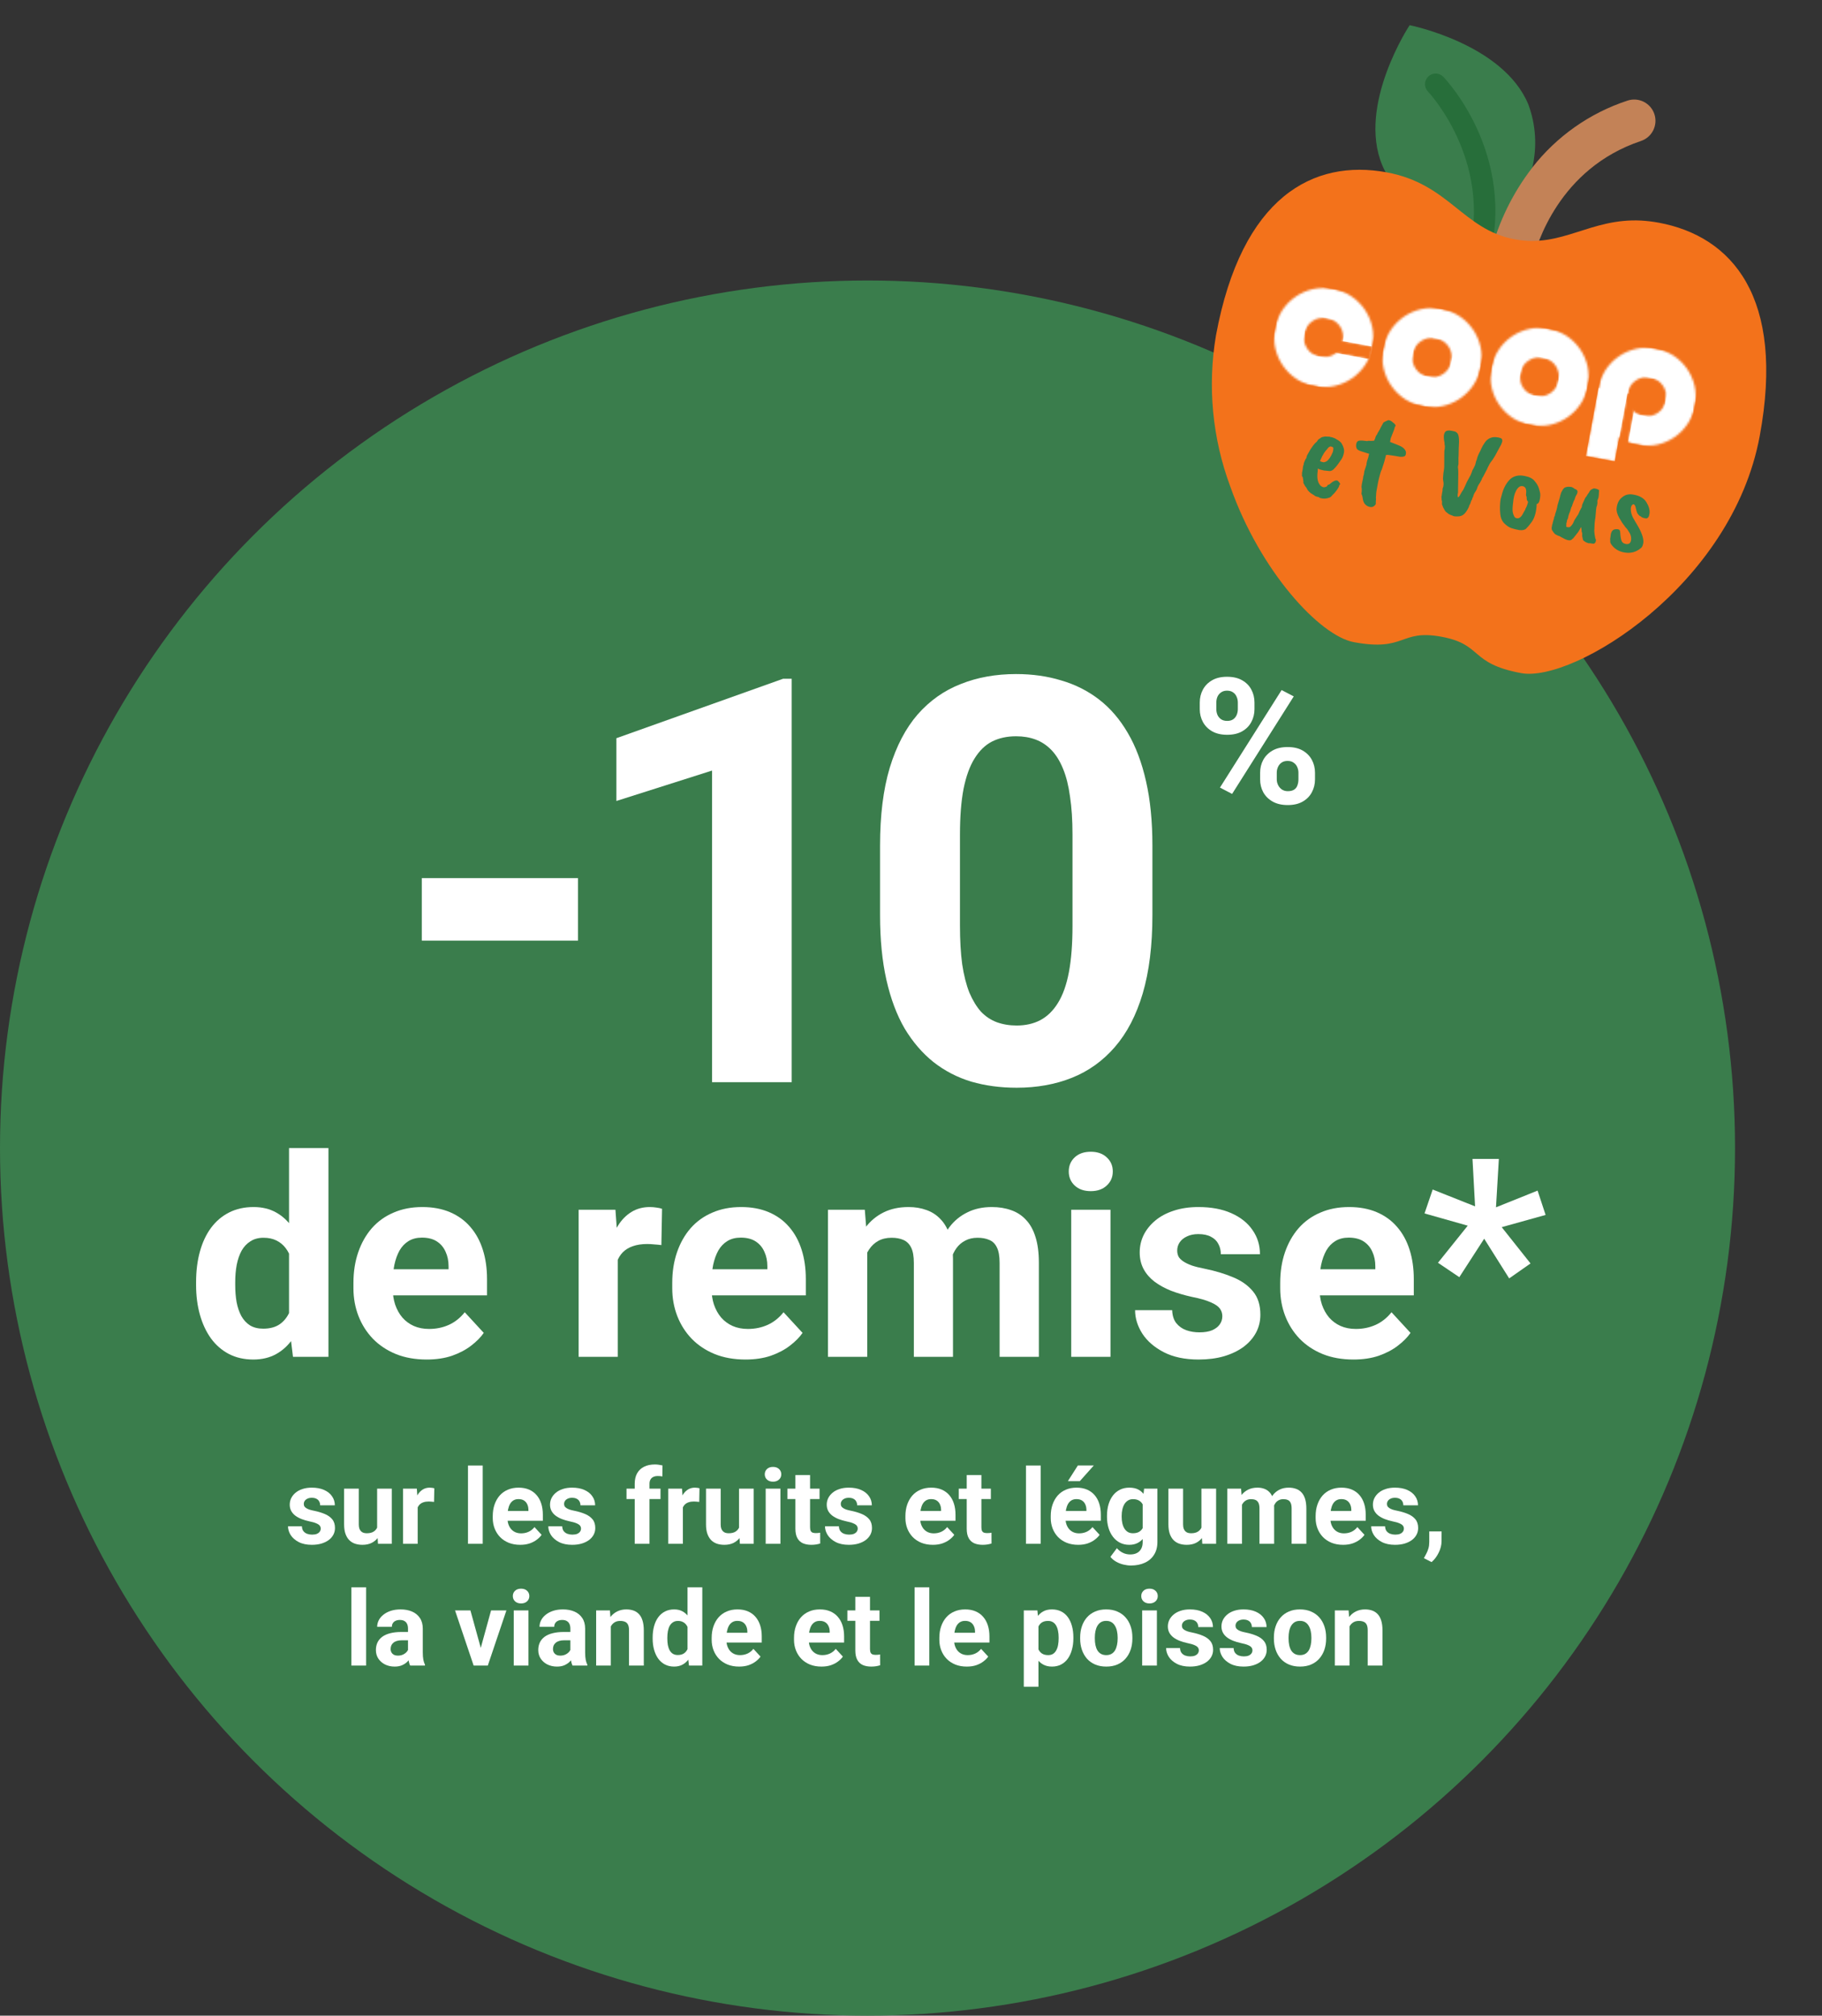 <svg width="838" height="927" viewBox="0 0 838 927" fill="none" xmlns="http://www.w3.org/2000/svg">
<rect x="0" y="0" width="838" height="927" fill="#333333" stroke="none"/>
<circle cx="399" cy="528" r="399" fill="#3A7D4C"/>
<path d="M530.031 388.847V420.894C530.031 434.799 528.548 446.795 525.58 456.884C522.613 466.888 518.332 475.112 512.736 481.556C507.225 487.914 500.655 492.62 493.024 495.672C485.394 498.724 476.916 500.25 467.59 500.25C460.129 500.25 453.177 499.317 446.734 497.452C440.29 495.502 434.483 492.492 429.311 488.423C424.224 484.353 419.815 479.224 416.085 473.035C412.439 466.761 409.642 459.3 407.692 450.653C405.742 442.005 404.767 432.086 404.767 420.894V388.847C404.767 374.943 406.25 363.031 409.218 353.111C412.27 343.107 416.551 334.926 422.062 328.567C427.658 322.209 434.271 317.546 441.901 314.578C449.531 311.526 458.009 310 467.335 310C474.796 310 481.706 310.975 488.065 312.925C494.508 314.79 500.316 317.715 505.487 321.7C510.659 325.685 515.068 330.814 518.713 337.088C522.359 343.277 525.157 350.695 527.107 359.343C529.056 367.906 530.031 377.741 530.031 388.847ZM493.279 425.727V383.887C493.279 377.189 492.897 371.34 492.134 366.337C491.456 361.335 490.396 357.096 488.955 353.62C487.513 350.059 485.733 347.177 483.614 344.972C481.494 342.768 479.078 341.157 476.365 340.14C473.652 339.122 470.642 338.614 467.335 338.614C463.181 338.614 459.493 339.419 456.271 341.03C453.135 342.641 450.464 345.227 448.26 348.788C446.055 352.264 444.36 356.927 443.173 362.777C442.071 368.542 441.519 375.579 441.519 383.887V425.727C441.519 432.425 441.859 438.317 442.537 443.404C443.3 448.491 444.402 452.857 445.843 456.503C447.369 460.063 449.15 462.988 451.185 465.278C453.304 467.482 455.72 469.093 458.433 470.11C461.231 471.128 464.283 471.636 467.59 471.636C471.659 471.636 475.263 470.831 478.399 469.22C481.621 467.524 484.334 464.896 486.538 461.335C488.828 457.69 490.523 452.942 491.625 447.092C492.728 441.242 493.279 434.12 493.279 425.727Z" fill="white"/>
<path d="M364.123 312.162V497.707H327.497V354.383L283.496 368.372V339.504L360.181 312.162H364.123Z" fill="white"/>
<path d="M265.852 403.853V432.594H194V403.853H265.852Z" fill="white"/>
<path d="M551.812 326.148V323.113C551.812 320.932 552.291 318.949 553.248 317.162C554.205 315.375 555.614 313.943 557.475 312.866C559.336 311.789 561.623 311.25 564.335 311.25C567.126 311.25 569.453 311.789 571.314 312.866C573.201 313.943 574.61 315.375 575.541 317.162C576.498 318.949 576.977 320.932 576.977 323.113V326.148C576.977 328.276 576.498 330.234 575.541 332.02C574.61 333.807 573.215 335.239 571.354 336.316C569.492 337.393 567.179 337.932 564.414 337.932C561.676 337.932 559.363 337.393 557.475 336.316C555.614 335.239 554.205 333.807 553.248 332.02C552.291 330.234 551.812 328.276 551.812 326.148ZM559.43 323.113V326.148C559.43 327.067 559.602 327.948 559.948 328.788C560.32 329.603 560.878 330.273 561.623 330.798C562.394 331.298 563.324 331.547 564.414 331.547C565.558 331.547 566.488 331.298 567.206 330.798C567.924 330.273 568.456 329.603 568.801 328.788C569.147 327.948 569.32 327.067 569.32 326.148V323.113C569.32 322.141 569.134 321.248 568.761 320.433C568.416 319.592 567.871 318.922 567.126 318.423C566.408 317.898 565.478 317.635 564.335 317.635C563.271 317.635 562.367 317.898 561.623 318.423C560.878 318.922 560.32 319.592 559.948 320.433C559.602 321.248 559.43 322.141 559.43 323.113ZM579.569 358.426V355.392C579.569 353.237 580.047 351.266 581.004 349.48C581.988 347.693 583.41 346.261 585.271 345.184C587.159 344.107 589.472 343.568 592.211 343.568C594.976 343.568 597.289 344.107 599.15 345.184C601.011 346.261 602.42 347.693 603.377 349.48C604.334 351.266 604.813 353.237 604.813 355.392V358.426C604.813 360.581 604.334 362.551 603.377 364.338C602.446 366.125 601.051 367.557 599.189 368.634C597.328 369.711 595.029 370.25 592.29 370.25C589.525 370.25 587.199 369.711 585.311 368.634C583.424 367.557 581.988 366.125 581.004 364.338C580.047 362.551 579.569 360.581 579.569 358.426ZM587.226 355.392V358.426C587.226 359.372 587.438 360.266 587.864 361.106C588.289 361.947 588.874 362.617 589.618 363.116C590.389 363.616 591.28 363.865 592.29 363.865C593.566 363.865 594.563 363.616 595.281 363.116C595.999 362.617 596.491 361.947 596.757 361.106C597.049 360.266 597.195 359.372 597.195 358.426V355.392C597.195 354.446 597.009 353.566 596.637 352.751C596.265 351.91 595.707 351.24 594.962 350.741C594.244 350.215 593.327 349.953 592.211 349.953C591.094 349.953 590.163 350.215 589.419 350.741C588.701 351.24 588.156 351.91 587.784 352.751C587.412 353.566 587.226 354.446 587.226 355.392ZM595.042 320.275L566.688 365.126L561.104 362.21L589.459 317.359L595.042 320.275Z" fill="white"/>
<path d="M661.375 580.75L675.062 563.688L655.188 558.062L658.938 547.062L678.438 554.812L677.25 533H689.375L688.062 555.25L707.188 547.562L710.875 558.75L690.688 564.375L703.938 581.062L694.125 587.938L682.625 569.688L671.188 587.375L661.375 580.75Z" fill="white"/>
<path d="M622.5 625.25C617.25 625.25 612.542 624.417 608.375 622.75C604.208 621.042 600.667 618.688 597.75 615.688C594.875 612.688 592.667 609.208 591.125 605.25C589.583 601.25 588.812 597 588.812 592.5V590C588.812 584.875 589.542 580.188 591 575.938C592.458 571.688 594.542 568 597.25 564.875C600 561.75 603.333 559.354 607.25 557.688C611.167 555.979 615.583 555.125 620.5 555.125C625.292 555.125 629.542 555.917 633.25 557.5C636.958 559.083 640.062 561.333 642.562 564.25C645.104 567.167 647.021 570.667 648.312 574.75C649.604 578.792 650.25 583.292 650.25 588.25V595.75H596.5V583.75H632.562V582.375C632.562 579.875 632.104 577.646 631.188 575.688C630.312 573.688 628.979 572.104 627.188 570.938C625.396 569.771 623.104 569.188 620.312 569.188C617.938 569.188 615.896 569.708 614.188 570.75C612.479 571.792 611.083 573.25 610 575.125C608.958 577 608.167 579.208 607.625 581.75C607.125 584.25 606.875 587 606.875 590V592.5C606.875 595.208 607.25 597.708 608 600C608.792 602.292 609.896 604.271 611.312 605.938C612.771 607.604 614.521 608.896 616.562 609.812C618.646 610.729 621 611.188 623.625 611.188C626.875 611.188 629.896 610.562 632.688 609.312C635.521 608.021 637.958 606.083 640 603.5L648.75 613C647.333 615.042 645.396 617 642.938 618.875C640.521 620.75 637.604 622.292 634.188 623.5C630.771 624.667 626.875 625.25 622.5 625.25Z" fill="white"/>
<path d="M562.188 605.312C562.188 604.021 561.812 602.854 561.062 601.812C560.312 600.771 558.917 599.812 556.875 598.938C554.875 598.021 551.979 597.188 548.188 596.438C544.771 595.688 541.583 594.75 538.625 593.625C535.708 592.458 533.167 591.062 531 589.438C528.875 587.812 527.208 585.896 526 583.688C524.792 581.438 524.188 578.875 524.188 576C524.188 573.167 524.792 570.5 526 568C527.25 565.5 529.021 563.292 531.312 561.375C533.646 559.417 536.479 557.896 539.812 556.812C543.188 555.688 546.979 555.125 551.188 555.125C557.062 555.125 562.104 556.062 566.312 557.938C570.562 559.812 573.812 562.396 576.062 565.688C578.354 568.938 579.5 572.646 579.5 576.812H561.5C561.5 575.062 561.125 573.5 560.375 572.125C559.667 570.708 558.542 569.604 557 568.812C555.5 567.979 553.542 567.562 551.125 567.562C549.125 567.562 547.396 567.917 545.938 568.625C544.479 569.292 543.354 570.208 542.562 571.375C541.812 572.5 541.438 573.75 541.438 575.125C541.438 576.167 541.646 577.104 542.062 577.938C542.521 578.729 543.25 579.458 544.25 580.125C545.25 580.792 546.542 581.417 548.125 582C549.75 582.542 551.75 583.042 554.125 583.5C559 584.5 563.354 585.812 567.188 587.438C571.021 589.021 574.062 591.188 576.312 593.938C578.562 596.646 579.688 600.208 579.688 604.625C579.688 607.625 579.021 610.375 577.688 612.875C576.354 615.375 574.438 617.562 571.938 619.438C569.438 621.271 566.438 622.708 562.938 623.75C559.479 624.75 555.583 625.25 551.25 625.25C544.958 625.25 539.625 624.125 535.25 621.875C530.917 619.625 527.625 616.771 525.375 613.312C523.167 609.812 522.062 606.229 522.062 602.562H539.125C539.208 605.021 539.833 607 541 608.5C542.208 610 543.729 611.083 545.562 611.75C547.438 612.417 549.458 612.75 551.625 612.75C553.958 612.75 555.896 612.438 557.438 611.812C558.979 611.146 560.146 610.271 560.938 609.188C561.771 608.062 562.188 606.771 562.188 605.312Z" fill="white"/>
<path d="M510.75 556.375V624H492.688V556.375H510.75ZM491.562 538.75C491.562 536.125 492.479 533.958 494.312 532.25C496.146 530.542 498.604 529.688 501.688 529.688C504.729 529.688 507.167 530.542 509 532.25C510.875 533.958 511.812 536.125 511.812 538.75C511.812 541.375 510.875 543.542 509 545.25C507.167 546.958 504.729 547.812 501.688 547.812C498.604 547.812 496.146 546.958 494.312 545.25C492.479 543.542 491.562 541.375 491.562 538.75Z" fill="white"/>
<path d="M398.875 570.375V624H380.812V556.375H397.75L398.875 570.375ZM396.375 587.812H391.375C391.375 583.104 391.938 578.771 393.062 574.812C394.229 570.812 395.917 567.354 398.125 564.438C400.375 561.479 403.146 559.188 406.438 557.562C409.729 555.938 413.542 555.125 417.875 555.125C420.875 555.125 423.625 555.583 426.125 556.5C428.625 557.375 430.771 558.771 432.562 560.688C434.396 562.562 435.812 565.021 436.812 568.062C437.812 571.062 438.312 574.667 438.312 578.875V624H420.312V580.875C420.312 577.792 419.896 575.417 419.062 573.75C418.229 572.083 417.042 570.917 415.5 570.25C414 569.583 412.188 569.25 410.062 569.25C407.729 569.25 405.688 569.729 403.938 570.688C402.229 571.646 400.812 572.979 399.688 574.688C398.562 576.354 397.729 578.312 397.188 580.562C396.646 582.812 396.375 585.229 396.375 587.812ZM436.625 585.75L430.188 586.562C430.188 582.146 430.729 578.042 431.812 574.25C432.938 570.458 434.583 567.125 436.75 564.25C438.958 561.375 441.688 559.146 444.938 557.562C448.188 555.938 451.938 555.125 456.188 555.125C459.438 555.125 462.396 555.604 465.062 556.562C467.729 557.479 470 558.958 471.875 561C473.792 563 475.25 565.625 476.25 568.875C477.292 572.125 477.812 576.104 477.812 580.812V624H459.75V580.812C459.75 577.688 459.333 575.312 458.5 573.688C457.708 572.021 456.542 570.875 455 570.25C453.5 569.583 451.708 569.25 449.625 569.25C447.458 569.25 445.562 569.688 443.938 570.562C442.312 571.396 440.958 572.562 439.875 574.062C438.792 575.562 437.979 577.312 437.438 579.312C436.896 581.271 436.625 583.417 436.625 585.75Z" fill="white"/>
<path d="M342.875 625.25C337.625 625.25 332.917 624.417 328.75 622.75C324.583 621.042 321.042 618.688 318.125 615.688C315.25 612.688 313.042 609.208 311.5 605.25C309.958 601.25 309.188 597 309.188 592.5V590C309.188 584.875 309.917 580.188 311.375 575.938C312.833 571.688 314.917 568 317.625 564.875C320.375 561.75 323.708 559.354 327.625 557.688C331.542 555.979 335.958 555.125 340.875 555.125C345.667 555.125 349.917 555.917 353.625 557.5C357.333 559.083 360.438 561.333 362.938 564.25C365.479 567.167 367.396 570.667 368.688 574.75C369.979 578.792 370.625 583.292 370.625 588.25V595.75H316.875V583.75H352.938V582.375C352.938 579.875 352.479 577.646 351.562 575.688C350.688 573.688 349.354 572.104 347.562 570.938C345.771 569.771 343.479 569.188 340.688 569.188C338.312 569.188 336.271 569.708 334.562 570.75C332.854 571.792 331.458 573.25 330.375 575.125C329.333 577 328.542 579.208 328 581.75C327.5 584.25 327.25 587 327.25 590V592.5C327.25 595.208 327.625 597.708 328.375 600C329.167 602.292 330.271 604.271 331.688 605.938C333.146 607.604 334.896 608.896 336.938 609.812C339.021 610.729 341.375 611.188 344 611.188C347.25 611.188 350.271 610.562 353.062 609.312C355.896 608.021 358.333 606.083 360.375 603.5L369.125 613C367.708 615.042 365.771 617 363.312 618.875C360.896 620.75 357.979 622.292 354.562 623.5C351.146 624.667 347.25 625.25 342.875 625.25Z" fill="white"/>
<path d="M284.125 571.125V624H266.125V556.375H283.062L284.125 571.125ZM304.5 555.938L304.188 572.625C303.312 572.5 302.25 572.396 301 572.312C299.792 572.188 298.688 572.125 297.688 572.125C295.146 572.125 292.938 572.458 291.062 573.125C289.229 573.75 287.688 574.688 286.438 575.938C285.229 577.188 284.312 578.708 283.688 580.5C283.104 582.292 282.771 584.333 282.688 586.625L279.062 585.5C279.062 581.125 279.5 577.104 280.375 573.438C281.25 569.729 282.521 566.5 284.188 563.75C285.896 561 287.979 558.875 290.438 557.375C292.896 555.875 295.708 555.125 298.875 555.125C299.875 555.125 300.896 555.208 301.938 555.375C302.979 555.5 303.833 555.688 304.5 555.938Z" fill="white"/>
<path d="M196.25 625.25C191 625.25 186.292 624.417 182.125 622.75C177.958 621.042 174.417 618.688 171.5 615.688C168.625 612.688 166.417 609.208 164.875 605.25C163.333 601.25 162.562 597 162.562 592.5V590C162.562 584.875 163.292 580.188 164.75 575.938C166.208 571.688 168.292 568 171 564.875C173.75 561.75 177.083 559.354 181 557.688C184.917 555.979 189.333 555.125 194.25 555.125C199.042 555.125 203.292 555.917 207 557.5C210.708 559.083 213.812 561.333 216.312 564.25C218.854 567.167 220.771 570.667 222.062 574.75C223.354 578.792 224 583.292 224 588.25V595.75H170.25V583.75H206.312V582.375C206.312 579.875 205.854 577.646 204.938 575.688C204.062 573.688 202.729 572.104 200.938 570.938C199.146 569.771 196.854 569.188 194.062 569.188C191.688 569.188 189.646 569.708 187.938 570.75C186.229 571.792 184.833 573.25 183.75 575.125C182.708 577 181.917 579.208 181.375 581.75C180.875 584.25 180.625 587 180.625 590V592.5C180.625 595.208 181 597.708 181.75 600C182.542 602.292 183.646 604.271 185.062 605.938C186.521 607.604 188.271 608.896 190.312 609.812C192.396 610.729 194.75 611.188 197.375 611.188C200.625 611.188 203.646 610.562 206.438 609.312C209.271 608.021 211.708 606.083 213.75 603.5L222.5 613C221.083 615.042 219.146 617 216.688 618.875C214.271 620.75 211.354 622.292 207.938 623.5C204.521 624.667 200.625 625.25 196.25 625.25Z" fill="white"/>
<path d="M132.938 609.25V528H151.062V624H134.75L132.938 609.25ZM90.188 591V589.688C90.188 584.521 90.771 579.833 91.938 575.625C93.104 571.375 94.812 567.729 97.062 564.688C99.312 561.646 102.083 559.292 105.375 557.625C108.667 555.958 112.417 555.125 116.625 555.125C120.583 555.125 124.042 555.958 127 557.625C130 559.292 132.542 561.667 134.625 564.75C136.75 567.792 138.458 571.396 139.75 575.562C141.042 579.688 141.979 584.208 142.562 589.125V592C141.979 596.708 141.042 601.083 139.75 605.125C138.458 609.167 136.75 612.708 134.625 615.75C132.542 618.75 130 621.083 127 622.75C124 624.417 120.5 625.25 116.5 625.25C112.292 625.25 108.542 624.396 105.25 622.688C102 620.979 99.25 618.583 97 615.5C94.792 612.417 93.104 608.792 91.938 604.625C90.771 600.458 90.188 595.917 90.188 591ZM108.188 589.688V591C108.188 593.792 108.396 596.396 108.812 598.812C109.271 601.229 110 603.375 111 605.25C112.042 607.083 113.375 608.521 115 609.562C116.667 610.562 118.688 611.062 121.062 611.062C124.146 611.062 126.688 610.375 128.688 609C130.688 607.583 132.208 605.646 133.25 603.188C134.333 600.729 134.958 597.896 135.125 594.688V586.5C135 583.875 134.625 581.521 134 579.438C133.417 577.312 132.542 575.5 131.375 574C130.25 572.5 128.833 571.333 127.125 570.5C125.458 569.667 123.479 569.25 121.188 569.25C118.854 569.25 116.854 569.792 115.188 570.875C113.521 571.917 112.167 573.354 111.125 575.188C110.125 577.021 109.375 579.188 108.875 581.688C108.417 584.146 108.188 586.812 108.188 589.688Z" fill="white"/>
<path d="M620.688 746.055V766H613.938V740.641H620.266L620.688 746.055ZM619.703 752.43H617.875C617.875 750.555 618.117 748.867 618.602 747.367C619.086 745.852 619.766 744.562 620.641 743.5C621.516 742.422 622.555 741.602 623.758 741.039C624.977 740.461 626.336 740.172 627.836 740.172C629.023 740.172 630.109 740.344 631.094 740.688C632.078 741.031 632.922 741.578 633.625 742.328C634.344 743.078 634.891 744.07 635.266 745.305C635.656 746.539 635.852 748.047 635.852 749.828V766H629.055V749.805C629.055 748.68 628.898 747.805 628.586 747.18C628.273 746.555 627.812 746.117 627.203 745.867C626.609 745.602 625.875 745.469 625 745.469C624.094 745.469 623.305 745.648 622.633 746.008C621.977 746.367 621.43 746.867 620.992 747.508C620.57 748.133 620.25 748.867 620.031 749.711C619.812 750.555 619.703 751.461 619.703 752.43Z" fill="white"/>
<path d="M585.906 753.578V753.086C585.906 751.227 586.172 749.516 586.703 747.953C587.234 746.375 588.008 745.008 589.023 743.852C590.039 742.695 591.289 741.797 592.773 741.156C594.258 740.5 595.961 740.172 597.883 740.172C599.805 740.172 601.516 740.5 603.016 741.156C604.516 741.797 605.773 742.695 606.789 743.852C607.82 745.008 608.602 746.375 609.133 747.953C609.664 749.516 609.93 751.227 609.93 753.086V753.578C609.93 755.422 609.664 757.133 609.133 758.711C608.602 760.273 607.82 761.641 606.789 762.812C605.773 763.969 604.523 764.867 603.039 765.508C601.555 766.148 599.852 766.469 597.93 766.469C596.008 766.469 594.297 766.148 592.797 765.508C591.312 764.867 590.055 763.969 589.023 762.812C588.008 761.641 587.234 760.273 586.703 758.711C586.172 757.133 585.906 755.422 585.906 753.578ZM592.656 753.086V753.578C592.656 754.641 592.75 755.633 592.938 756.555C593.125 757.477 593.422 758.289 593.828 758.992C594.25 759.68 594.797 760.219 595.469 760.609C596.141 761 596.961 761.195 597.93 761.195C598.867 761.195 599.672 761 600.344 760.609C601.016 760.219 601.555 759.68 601.961 758.992C602.367 758.289 602.664 757.477 602.852 756.555C603.055 755.633 603.156 754.641 603.156 753.578V753.086C603.156 752.055 603.055 751.086 602.852 750.18C602.664 749.258 602.359 748.445 601.938 747.742C601.531 747.023 600.992 746.461 600.32 746.055C599.648 745.648 598.836 745.445 597.883 745.445C596.93 745.445 596.117 745.648 595.445 746.055C594.789 746.461 594.25 747.023 593.828 747.742C593.422 748.445 593.125 749.258 592.938 750.18C592.75 751.086 592.656 752.055 592.656 753.086Z" fill="white"/>
<path d="M576.039 758.992C576.039 758.508 575.898 758.07 575.617 757.68C575.336 757.289 574.812 756.93 574.047 756.602C573.297 756.258 572.211 755.945 570.789 755.664C569.508 755.383 568.312 755.031 567.203 754.609C566.109 754.172 565.156 753.648 564.344 753.039C563.547 752.43 562.922 751.711 562.469 750.883C562.016 750.039 561.789 749.078 561.789 748C561.789 746.938 562.016 745.938 562.469 745C562.938 744.062 563.602 743.234 564.461 742.516C565.336 741.781 566.398 741.211 567.648 740.805C568.914 740.383 570.336 740.172 571.914 740.172C574.117 740.172 576.008 740.523 577.586 741.227C579.18 741.93 580.398 742.898 581.242 744.133C582.102 745.352 582.531 746.742 582.531 748.305H575.781C575.781 747.648 575.641 747.062 575.359 746.547C575.094 746.016 574.672 745.602 574.094 745.305C573.531 744.992 572.797 744.836 571.891 744.836C571.141 744.836 570.492 744.969 569.945 745.234C569.398 745.484 568.977 745.828 568.68 746.266C568.398 746.688 568.258 747.156 568.258 747.672C568.258 748.062 568.336 748.414 568.492 748.727C568.664 749.023 568.938 749.297 569.312 749.547C569.688 749.797 570.172 750.031 570.766 750.25C571.375 750.453 572.125 750.641 573.016 750.812C574.844 751.188 576.477 751.68 577.914 752.289C579.352 752.883 580.492 753.695 581.336 754.727C582.18 755.742 582.602 757.078 582.602 758.734C582.602 759.859 582.352 760.891 581.852 761.828C581.352 762.766 580.633 763.586 579.695 764.289C578.758 764.977 577.633 765.516 576.32 765.906C575.023 766.281 573.562 766.469 571.938 766.469C569.578 766.469 567.578 766.047 565.938 765.203C564.312 764.359 563.078 763.289 562.234 761.992C561.406 760.68 560.992 759.336 560.992 757.961H567.391C567.422 758.883 567.656 759.625 568.094 760.188C568.547 760.75 569.117 761.156 569.805 761.406C570.508 761.656 571.266 761.781 572.078 761.781C572.953 761.781 573.68 761.664 574.258 761.43C574.836 761.18 575.273 760.852 575.57 760.445C575.883 760.023 576.039 759.539 576.039 758.992Z" fill="white"/>
<path d="M551.383 758.992C551.383 758.508 551.242 758.07 550.961 757.68C550.68 757.289 550.156 756.93 549.391 756.602C548.641 756.258 547.555 755.945 546.133 755.664C544.852 755.383 543.656 755.031 542.547 754.609C541.453 754.172 540.5 753.648 539.688 753.039C538.891 752.43 538.266 751.711 537.812 750.883C537.359 750.039 537.133 749.078 537.133 748C537.133 746.938 537.359 745.938 537.812 745C538.281 744.062 538.945 743.234 539.805 742.516C540.68 741.781 541.742 741.211 542.992 740.805C544.258 740.383 545.68 740.172 547.258 740.172C549.461 740.172 551.352 740.523 552.93 741.227C554.523 741.93 555.742 742.898 556.586 744.133C557.445 745.352 557.875 746.742 557.875 748.305H551.125C551.125 747.648 550.984 747.062 550.703 746.547C550.438 746.016 550.016 745.602 549.438 745.305C548.875 744.992 548.141 744.836 547.234 744.836C546.484 744.836 545.836 744.969 545.289 745.234C544.742 745.484 544.32 745.828 544.023 746.266C543.742 746.688 543.602 747.156 543.602 747.672C543.602 748.062 543.68 748.414 543.836 748.727C544.008 749.023 544.281 749.297 544.656 749.547C545.031 749.797 545.516 750.031 546.109 750.25C546.719 750.453 547.469 750.641 548.359 750.812C550.188 751.188 551.82 751.68 553.258 752.289C554.695 752.883 555.836 753.695 556.68 754.727C557.523 755.742 557.945 757.078 557.945 758.734C557.945 759.859 557.695 760.891 557.195 761.828C556.695 762.766 555.977 763.586 555.039 764.289C554.102 764.977 552.977 765.516 551.664 765.906C550.367 766.281 548.906 766.469 547.281 766.469C544.922 766.469 542.922 766.047 541.281 765.203C539.656 764.359 538.422 763.289 537.578 761.992C536.75 760.68 536.336 759.336 536.336 757.961H542.734C542.766 758.883 543 759.625 543.438 760.188C543.891 760.75 544.461 761.156 545.148 761.406C545.852 761.656 546.609 761.781 547.422 761.781C548.297 761.781 549.023 761.664 549.602 761.43C550.18 761.18 550.617 760.852 550.914 760.445C551.227 760.023 551.383 759.539 551.383 758.992Z" fill="white"/>
<path d="M532.094 740.641V766H525.32V740.641H532.094ZM524.898 734.031C524.898 733.047 525.242 732.234 525.93 731.594C526.617 730.953 527.539 730.633 528.695 730.633C529.836 730.633 530.75 730.953 531.438 731.594C532.141 732.234 532.492 733.047 532.492 734.031C532.492 735.016 532.141 735.828 531.438 736.469C530.75 737.109 529.836 737.43 528.695 737.43C527.539 737.43 526.617 737.109 525.93 736.469C525.242 735.828 524.898 735.016 524.898 734.031Z" fill="white"/>
<path d="M496.797 753.578V753.086C496.797 751.227 497.062 749.516 497.594 747.953C498.125 746.375 498.898 745.008 499.914 743.852C500.93 742.695 502.18 741.797 503.664 741.156C505.148 740.5 506.852 740.172 508.773 740.172C510.695 740.172 512.406 740.5 513.906 741.156C515.406 741.797 516.664 742.695 517.68 743.852C518.711 745.008 519.492 746.375 520.023 747.953C520.555 749.516 520.82 751.227 520.82 753.086V753.578C520.82 755.422 520.555 757.133 520.023 758.711C519.492 760.273 518.711 761.641 517.68 762.812C516.664 763.969 515.414 764.867 513.93 765.508C512.445 766.148 510.742 766.469 508.82 766.469C506.898 766.469 505.188 766.148 503.688 765.508C502.203 764.867 500.945 763.969 499.914 762.812C498.898 761.641 498.125 760.273 497.594 758.711C497.062 757.133 496.797 755.422 496.797 753.578ZM503.547 753.086V753.578C503.547 754.641 503.641 755.633 503.828 756.555C504.016 757.477 504.312 758.289 504.719 758.992C505.141 759.68 505.688 760.219 506.359 760.609C507.031 761 507.852 761.195 508.82 761.195C509.758 761.195 510.562 761 511.234 760.609C511.906 760.219 512.445 759.68 512.852 758.992C513.258 758.289 513.555 757.477 513.742 756.555C513.945 755.633 514.047 754.641 514.047 753.578V753.086C514.047 752.055 513.945 751.086 513.742 750.18C513.555 749.258 513.25 748.445 512.828 747.742C512.422 747.023 511.883 746.461 511.211 746.055C510.539 745.648 509.727 745.445 508.773 745.445C507.82 745.445 507.008 745.648 506.336 746.055C505.68 746.461 505.141 747.023 504.719 747.742C504.312 748.445 504.016 749.258 503.828 750.18C503.641 751.086 503.547 752.055 503.547 753.086Z" fill="white"/>
<path d="M477.625 745.516V775.75H470.875V740.641H477.133L477.625 745.516ZM493.68 753.039V753.531C493.68 755.375 493.461 757.086 493.023 758.664C492.602 760.242 491.977 761.617 491.148 762.789C490.32 763.945 489.289 764.852 488.055 765.508C486.836 766.148 485.43 766.469 483.836 766.469C482.289 766.469 480.945 766.156 479.805 765.531C478.664 764.906 477.703 764.031 476.922 762.906C476.156 761.766 475.539 760.445 475.07 758.945C474.602 757.445 474.242 755.836 473.992 754.117V752.828C474.242 750.984 474.602 749.297 475.07 747.766C475.539 746.219 476.156 744.883 476.922 743.758C477.703 742.617 478.656 741.734 479.781 741.109C480.922 740.484 482.258 740.172 483.789 740.172C485.398 740.172 486.812 740.477 488.031 741.086C489.266 741.695 490.297 742.57 491.125 743.711C491.969 744.852 492.602 746.211 493.023 747.789C493.461 749.367 493.68 751.117 493.68 753.039ZM486.906 753.531V753.039C486.906 751.961 486.812 750.969 486.625 750.062C486.453 749.141 486.172 748.336 485.781 747.648C485.406 746.961 484.906 746.43 484.281 746.055C483.672 745.664 482.93 745.469 482.055 745.469C481.133 745.469 480.344 745.617 479.688 745.914C479.047 746.211 478.523 746.641 478.117 747.203C477.711 747.766 477.406 748.438 477.203 749.219C477 750 476.875 750.883 476.828 751.867V755.125C476.906 756.281 477.125 757.32 477.484 758.242C477.844 759.148 478.398 759.867 479.148 760.398C479.898 760.93 480.883 761.195 482.102 761.195C482.992 761.195 483.742 761 484.352 760.609C484.961 760.203 485.453 759.648 485.828 758.945C486.219 758.242 486.492 757.43 486.648 756.508C486.82 755.586 486.906 754.594 486.906 753.531Z" fill="white"/>
<path d="M444.672 766.469C442.703 766.469 440.938 766.156 439.375 765.531C437.812 764.891 436.484 764.008 435.391 762.883C434.312 761.758 433.484 760.453 432.906 758.969C432.328 757.469 432.039 755.875 432.039 754.188V753.25C432.039 751.328 432.312 749.57 432.859 747.977C433.406 746.383 434.188 745 435.203 743.828C436.234 742.656 437.484 741.758 438.953 741.133C440.422 740.492 442.078 740.172 443.922 740.172C445.719 740.172 447.312 740.469 448.703 741.062C450.094 741.656 451.258 742.5 452.195 743.594C453.148 744.688 453.867 746 454.352 747.531C454.836 749.047 455.078 750.734 455.078 752.594V755.406H434.922V750.906H448.445V750.391C448.445 749.453 448.273 748.617 447.93 747.883C447.602 747.133 447.102 746.539 446.43 746.102C445.758 745.664 444.898 745.445 443.852 745.445C442.961 745.445 442.195 745.641 441.555 746.031C440.914 746.422 440.391 746.969 439.984 747.672C439.594 748.375 439.297 749.203 439.094 750.156C438.906 751.094 438.812 752.125 438.812 753.25V754.188C438.812 755.203 438.953 756.141 439.234 757C439.531 757.859 439.945 758.602 440.477 759.227C441.023 759.852 441.68 760.336 442.445 760.68C443.227 761.023 444.109 761.195 445.094 761.195C446.312 761.195 447.445 760.961 448.492 760.492C449.555 760.008 450.469 759.281 451.234 758.312L454.516 761.875C453.984 762.641 453.258 763.375 452.336 764.078C451.43 764.781 450.336 765.359 449.055 765.812C447.773 766.25 446.312 766.469 444.672 766.469Z" fill="white"/>
<path d="M427.422 730V766H420.648V730H427.422Z" fill="white"/>
<path d="M404.5 740.641V745.422H389.734V740.641H404.5ZM393.391 734.383H400.141V758.359C400.141 759.094 400.234 759.656 400.422 760.047C400.625 760.438 400.922 760.711 401.312 760.867C401.703 761.008 402.195 761.078 402.789 761.078C403.211 761.078 403.586 761.062 403.914 761.031C404.258 760.984 404.547 760.938 404.781 760.891L404.805 765.859C404.227 766.047 403.602 766.195 402.93 766.305C402.258 766.414 401.516 766.469 400.703 766.469C399.219 766.469 397.922 766.227 396.812 765.742C395.719 765.242 394.875 764.445 394.281 763.352C393.688 762.258 393.391 760.82 393.391 759.039V734.383Z" fill="white"/>
<path d="M377.828 766.469C375.859 766.469 374.094 766.156 372.531 765.531C370.969 764.891 369.641 764.008 368.547 762.883C367.469 761.758 366.641 760.453 366.062 758.969C365.484 757.469 365.195 755.875 365.195 754.188V753.25C365.195 751.328 365.469 749.57 366.016 747.977C366.562 746.383 367.344 745 368.359 743.828C369.391 742.656 370.641 741.758 372.109 741.133C373.578 740.492 375.234 740.172 377.078 740.172C378.875 740.172 380.469 740.469 381.859 741.062C383.25 741.656 384.414 742.5 385.352 743.594C386.305 744.688 387.023 746 387.508 747.531C387.992 749.047 388.234 750.734 388.234 752.594V755.406H368.078V750.906H381.602V750.391C381.602 749.453 381.43 748.617 381.086 747.883C380.758 747.133 380.258 746.539 379.586 746.102C378.914 745.664 378.055 745.445 377.008 745.445C376.117 745.445 375.352 745.641 374.711 746.031C374.07 746.422 373.547 746.969 373.141 747.672C372.75 748.375 372.453 749.203 372.25 750.156C372.062 751.094 371.969 752.125 371.969 753.25V754.188C371.969 755.203 372.109 756.141 372.391 757C372.688 757.859 373.102 758.602 373.633 759.227C374.18 759.852 374.836 760.336 375.602 760.68C376.383 761.023 377.266 761.195 378.25 761.195C379.469 761.195 380.602 760.961 381.648 760.492C382.711 760.008 383.625 759.281 384.391 758.312L387.672 761.875C387.141 762.641 386.414 763.375 385.492 764.078C384.586 764.781 383.492 765.359 382.211 765.812C380.93 766.25 379.469 766.469 377.828 766.469Z" fill="white"/>
<path d="M339.953 766.469C337.984 766.469 336.219 766.156 334.656 765.531C333.094 764.891 331.766 764.008 330.672 762.883C329.594 761.758 328.766 760.453 328.188 758.969C327.609 757.469 327.32 755.875 327.32 754.188V753.25C327.32 751.328 327.594 749.57 328.141 747.977C328.688 746.383 329.469 745 330.484 743.828C331.516 742.656 332.766 741.758 334.234 741.133C335.703 740.492 337.359 740.172 339.203 740.172C341 740.172 342.594 740.469 343.984 741.062C345.375 741.656 346.539 742.5 347.477 743.594C348.43 744.688 349.148 746 349.633 747.531C350.117 749.047 350.359 750.734 350.359 752.594V755.406H330.203V750.906H343.727V750.391C343.727 749.453 343.555 748.617 343.211 747.883C342.883 747.133 342.383 746.539 341.711 746.102C341.039 745.664 340.18 745.445 339.133 745.445C338.242 745.445 337.477 745.641 336.836 746.031C336.195 746.422 335.672 746.969 335.266 747.672C334.875 748.375 334.578 749.203 334.375 750.156C334.188 751.094 334.094 752.125 334.094 753.25V754.188C334.094 755.203 334.234 756.141 334.516 757C334.812 757.859 335.227 758.602 335.758 759.227C336.305 759.852 336.961 760.336 337.727 760.68C338.508 761.023 339.391 761.195 340.375 761.195C341.594 761.195 342.727 760.961 343.773 760.492C344.836 760.008 345.75 759.281 346.516 758.312L349.797 761.875C349.266 762.641 348.539 763.375 347.617 764.078C346.711 764.781 345.617 765.359 344.336 765.812C343.055 766.25 341.594 766.469 339.953 766.469Z" fill="white"/>
<path d="M316.211 760.469V730H323.008V766H316.891L316.211 760.469ZM300.18 753.625V753.133C300.18 751.195 300.398 749.438 300.836 747.859C301.273 746.266 301.914 744.898 302.758 743.758C303.602 742.617 304.641 741.734 305.875 741.109C307.109 740.484 308.516 740.172 310.094 740.172C311.578 740.172 312.875 740.484 313.984 741.109C315.109 741.734 316.062 742.625 316.844 743.781C317.641 744.922 318.281 746.273 318.766 747.836C319.25 749.383 319.602 751.078 319.82 752.922V754C319.602 755.766 319.25 757.406 318.766 758.922C318.281 760.438 317.641 761.766 316.844 762.906C316.062 764.031 315.109 764.906 313.984 765.531C312.859 766.156 311.547 766.469 310.047 766.469C308.469 766.469 307.062 766.148 305.828 765.508C304.609 764.867 303.578 763.969 302.734 762.812C301.906 761.656 301.273 760.297 300.836 758.734C300.398 757.172 300.18 755.469 300.18 753.625ZM306.93 753.133V753.625C306.93 754.672 307.008 755.648 307.164 756.555C307.336 757.461 307.609 758.266 307.984 758.969C308.375 759.656 308.875 760.195 309.484 760.586C310.109 760.961 310.867 761.148 311.758 761.148C312.914 761.148 313.867 760.891 314.617 760.375C315.367 759.844 315.938 759.117 316.328 758.195C316.734 757.273 316.969 756.211 317.031 755.008V751.938C316.984 750.953 316.844 750.07 316.609 749.289C316.391 748.492 316.062 747.812 315.625 747.25C315.203 746.688 314.672 746.25 314.031 745.938C313.406 745.625 312.664 745.469 311.805 745.469C310.93 745.469 310.18 745.672 309.555 746.078C308.93 746.469 308.422 747.008 308.031 747.695C307.656 748.383 307.375 749.195 307.188 750.133C307.016 751.055 306.93 752.055 306.93 753.133Z" fill="white"/>
<path d="M280.938 746.055V766H274.188V740.641H280.516L280.938 746.055ZM279.953 752.43H278.125C278.125 750.555 278.367 748.867 278.852 747.367C279.336 745.852 280.016 744.562 280.891 743.5C281.766 742.422 282.805 741.602 284.008 741.039C285.227 740.461 286.586 740.172 288.086 740.172C289.273 740.172 290.359 740.344 291.344 740.688C292.328 741.031 293.172 741.578 293.875 742.328C294.594 743.078 295.141 744.07 295.516 745.305C295.906 746.539 296.102 748.047 296.102 749.828V766H289.305V749.805C289.305 748.68 289.148 747.805 288.836 747.18C288.523 746.555 288.062 746.117 287.453 745.867C286.859 745.602 286.125 745.469 285.25 745.469C284.344 745.469 283.555 745.648 282.883 746.008C282.227 746.367 281.68 746.867 281.242 747.508C280.82 748.133 280.5 748.867 280.281 749.711C280.062 750.555 279.953 751.461 279.953 752.43Z" fill="white"/>
<path d="M262.328 760.281V748.984C262.328 748.172 262.195 747.477 261.93 746.898C261.664 746.305 261.25 745.844 260.688 745.516C260.141 745.188 259.43 745.023 258.555 745.023C257.805 745.023 257.156 745.156 256.609 745.422C256.062 745.672 255.641 746.039 255.344 746.523C255.047 746.992 254.898 747.547 254.898 748.188H248.148C248.148 747.109 248.398 746.086 248.898 745.117C249.398 744.148 250.125 743.297 251.078 742.562C252.031 741.812 253.164 741.227 254.477 740.805C255.805 740.383 257.289 740.172 258.93 740.172C260.898 740.172 262.648 740.5 264.18 741.156C265.711 741.812 266.914 742.797 267.789 744.109C268.68 745.422 269.125 747.062 269.125 749.031V759.883C269.125 761.273 269.211 762.414 269.383 763.305C269.555 764.18 269.805 764.945 270.133 765.602V766H263.312C262.984 765.312 262.734 764.453 262.562 763.422C262.406 762.375 262.328 761.328 262.328 760.281ZM263.219 750.555L263.266 754.375H259.492C258.602 754.375 257.828 754.477 257.172 754.68C256.516 754.883 255.977 755.172 255.555 755.547C255.133 755.906 254.82 756.328 254.617 756.812C254.43 757.297 254.336 757.828 254.336 758.406C254.336 758.984 254.469 759.508 254.734 759.977C255 760.43 255.383 760.789 255.883 761.055C256.383 761.305 256.969 761.43 257.641 761.43C258.656 761.43 259.539 761.227 260.289 760.82C261.039 760.414 261.617 759.914 262.023 759.32C262.445 758.727 262.664 758.164 262.68 757.633L264.461 760.492C264.211 761.133 263.867 761.797 263.43 762.484C263.008 763.172 262.469 763.82 261.812 764.43C261.156 765.023 260.367 765.516 259.445 765.906C258.523 766.281 257.43 766.469 256.164 766.469C254.555 766.469 253.094 766.148 251.781 765.508C250.484 764.852 249.453 763.953 248.688 762.812C247.938 761.656 247.562 760.344 247.562 758.875C247.562 757.547 247.812 756.367 248.312 755.336C248.812 754.305 249.547 753.438 250.516 752.734C251.5 752.016 252.727 751.477 254.195 751.117C255.664 750.742 257.367 750.555 259.305 750.555H263.219Z" fill="white"/>
<path d="M243.062 740.641V766H236.289V740.641H243.062ZM235.867 734.031C235.867 733.047 236.211 732.234 236.898 731.594C237.586 730.953 238.508 730.633 239.664 730.633C240.805 730.633 241.719 730.953 242.406 731.594C243.109 732.234 243.461 733.047 243.461 734.031C243.461 735.016 243.109 735.828 242.406 736.469C241.719 737.109 240.805 737.43 239.664 737.43C238.508 737.43 237.586 737.109 236.898 736.469C236.211 735.828 235.867 735.016 235.867 734.031Z" fill="white"/>
<path d="M220.234 761.078L225.859 740.641H232.914L224.359 766H220.094L220.234 761.078ZM216.367 740.641L222.016 761.102L222.133 766H217.844L209.289 740.641H216.367Z" fill="white"/>
<path d="M187.656 760.281V748.984C187.656 748.172 187.523 747.477 187.258 746.898C186.992 746.305 186.578 745.844 186.016 745.516C185.469 745.188 184.758 745.023 183.883 745.023C183.133 745.023 182.484 745.156 181.938 745.422C181.391 745.672 180.969 746.039 180.672 746.523C180.375 746.992 180.227 747.547 180.227 748.188H173.477C173.477 747.109 173.727 746.086 174.227 745.117C174.727 744.148 175.453 743.297 176.406 742.562C177.359 741.812 178.492 741.227 179.805 740.805C181.133 740.383 182.617 740.172 184.258 740.172C186.227 740.172 187.977 740.5 189.508 741.156C191.039 741.812 192.242 742.797 193.117 744.109C194.008 745.422 194.453 747.062 194.453 749.031V759.883C194.453 761.273 194.539 762.414 194.711 763.305C194.883 764.18 195.133 764.945 195.461 765.602V766H188.641C188.312 765.312 188.062 764.453 187.891 763.422C187.734 762.375 187.656 761.328 187.656 760.281ZM188.547 750.555L188.594 754.375H184.82C183.93 754.375 183.156 754.477 182.5 754.68C181.844 754.883 181.305 755.172 180.883 755.547C180.461 755.906 180.148 756.328 179.945 756.812C179.758 757.297 179.664 757.828 179.664 758.406C179.664 758.984 179.797 759.508 180.062 759.977C180.328 760.43 180.711 760.789 181.211 761.055C181.711 761.305 182.297 761.43 182.969 761.43C183.984 761.43 184.867 761.227 185.617 760.82C186.367 760.414 186.945 759.914 187.352 759.32C187.773 758.727 187.992 758.164 188.008 757.633L189.789 760.492C189.539 761.133 189.195 761.797 188.758 762.484C188.336 763.172 187.797 763.82 187.141 764.43C186.484 765.023 185.695 765.516 184.773 765.906C183.852 766.281 182.758 766.469 181.492 766.469C179.883 766.469 178.422 766.148 177.109 765.508C175.812 764.852 174.781 763.953 174.016 762.812C173.266 761.656 172.891 760.344 172.891 758.875C172.891 757.547 173.141 756.367 173.641 755.336C174.141 754.305 174.875 753.438 175.844 752.734C176.828 752.016 178.055 751.477 179.523 751.117C180.992 750.742 182.695 750.555 184.633 750.555H188.547Z" fill="white"/>
<path d="M168.391 730V766H161.617V730H168.391Z" fill="white"/>
<path d="M663.039 704.305L663.016 708.828C663.016 710.562 662.578 712.312 661.703 714.078C660.844 715.844 659.75 717.289 658.422 718.414L654.906 716.609C655.297 715.891 655.68 715.172 656.055 714.453C656.43 713.734 656.742 712.945 656.992 712.086C657.242 711.227 657.367 710.25 657.367 709.156V704.305H663.039Z" fill="white"/>
<path d="M645.695 702.992C645.695 702.508 645.555 702.07 645.273 701.68C644.992 701.289 644.469 700.93 643.703 700.602C642.953 700.258 641.867 699.945 640.445 699.664C639.164 699.383 637.969 699.031 636.859 698.609C635.766 698.172 634.812 697.648 634 697.039C633.203 696.43 632.578 695.711 632.125 694.883C631.672 694.039 631.445 693.078 631.445 692C631.445 690.938 631.672 689.938 632.125 689C632.594 688.062 633.258 687.234 634.117 686.516C634.992 685.781 636.055 685.211 637.305 684.805C638.57 684.383 639.992 684.172 641.57 684.172C643.773 684.172 645.664 684.523 647.242 685.227C648.836 685.93 650.055 686.898 650.898 688.133C651.758 689.352 652.188 690.742 652.188 692.305H645.438C645.438 691.648 645.297 691.062 645.016 690.547C644.75 690.016 644.328 689.602 643.75 689.305C643.188 688.992 642.453 688.836 641.547 688.836C640.797 688.836 640.148 688.969 639.602 689.234C639.055 689.484 638.633 689.828 638.336 690.266C638.055 690.688 637.914 691.156 637.914 691.672C637.914 692.062 637.992 692.414 638.148 692.727C638.32 693.023 638.594 693.297 638.969 693.547C639.344 693.797 639.828 694.031 640.422 694.25C641.031 694.453 641.781 694.641 642.672 694.812C644.5 695.188 646.133 695.68 647.57 696.289C649.008 696.883 650.148 697.695 650.992 698.727C651.836 699.742 652.258 701.078 652.258 702.734C652.258 703.859 652.008 704.891 651.508 705.828C651.008 706.766 650.289 707.586 649.352 708.289C648.414 708.977 647.289 709.516 645.977 709.906C644.68 710.281 643.219 710.469 641.594 710.469C639.234 710.469 637.234 710.047 635.594 709.203C633.969 708.359 632.734 707.289 631.891 705.992C631.062 704.68 630.648 703.336 630.648 701.961H637.047C637.078 702.883 637.312 703.625 637.75 704.188C638.203 704.75 638.773 705.156 639.461 705.406C640.164 705.656 640.922 705.781 641.734 705.781C642.609 705.781 643.336 705.664 643.914 705.43C644.492 705.18 644.93 704.852 645.227 704.445C645.539 704.023 645.695 703.539 645.695 702.992Z" fill="white"/>
<path d="M617.734 710.469C615.766 710.469 614 710.156 612.438 709.531C610.875 708.891 609.547 708.008 608.453 706.883C607.375 705.758 606.547 704.453 605.969 702.969C605.391 701.469 605.102 699.875 605.102 698.188V697.25C605.102 695.328 605.375 693.57 605.922 691.977C606.469 690.383 607.25 689 608.266 687.828C609.297 686.656 610.547 685.758 612.016 685.133C613.484 684.492 615.141 684.172 616.984 684.172C618.781 684.172 620.375 684.469 621.766 685.062C623.156 685.656 624.32 686.5 625.258 687.594C626.211 688.688 626.93 690 627.414 691.531C627.898 693.047 628.141 694.734 628.141 696.594V699.406H607.984V694.906H621.508V694.391C621.508 693.453 621.336 692.617 620.992 691.883C620.664 691.133 620.164 690.539 619.492 690.102C618.82 689.664 617.961 689.445 616.914 689.445C616.023 689.445 615.258 689.641 614.617 690.031C613.977 690.422 613.453 690.969 613.047 691.672C612.656 692.375 612.359 693.203 612.156 694.156C611.969 695.094 611.875 696.125 611.875 697.25V698.188C611.875 699.203 612.016 700.141 612.297 701C612.594 701.859 613.008 702.602 613.539 703.227C614.086 703.852 614.742 704.336 615.508 704.68C616.289 705.023 617.172 705.195 618.156 705.195C619.375 705.195 620.508 704.961 621.555 704.492C622.617 704.008 623.531 703.281 624.297 702.312L627.578 705.875C627.047 706.641 626.32 707.375 625.398 708.078C624.492 708.781 623.398 709.359 622.117 709.812C620.836 710.25 619.375 710.469 617.734 710.469Z" fill="white"/>
<path d="M571.234 689.891V710H564.461V684.641H570.812L571.234 689.891ZM570.297 696.43H568.422C568.422 694.664 568.633 693.039 569.055 691.555C569.492 690.055 570.125 688.758 570.953 687.664C571.797 686.555 572.836 685.695 574.07 685.086C575.305 684.477 576.734 684.172 578.359 684.172C579.484 684.172 580.516 684.344 581.453 684.688C582.391 685.016 583.195 685.539 583.867 686.258C584.555 686.961 585.086 687.883 585.461 689.023C585.836 690.148 586.023 691.5 586.023 693.078V710H579.273V693.828C579.273 692.672 579.117 691.781 578.805 691.156C578.492 690.531 578.047 690.094 577.469 689.844C576.906 689.594 576.227 689.469 575.43 689.469C574.555 689.469 573.789 689.648 573.133 690.008C572.492 690.367 571.961 690.867 571.539 691.508C571.117 692.133 570.805 692.867 570.602 693.711C570.398 694.555 570.297 695.461 570.297 696.43ZM585.391 695.656L582.977 695.961C582.977 694.305 583.18 692.766 583.586 691.344C584.008 689.922 584.625 688.672 585.438 687.594C586.266 686.516 587.289 685.68 588.508 685.086C589.727 684.477 591.133 684.172 592.727 684.172C593.945 684.172 595.055 684.352 596.055 684.711C597.055 685.055 597.906 685.609 598.609 686.375C599.328 687.125 599.875 688.109 600.25 689.328C600.641 690.547 600.836 692.039 600.836 693.805V710H594.062V693.805C594.062 692.633 593.906 691.742 593.594 691.133C593.297 690.508 592.859 690.078 592.281 689.844C591.719 689.594 591.047 689.469 590.266 689.469C589.453 689.469 588.742 689.633 588.133 689.961C587.523 690.273 587.016 690.711 586.609 691.273C586.203 691.836 585.898 692.492 585.695 693.242C585.492 693.977 585.391 694.781 585.391 695.656Z" fill="white"/>
<path d="M552.578 703.93V684.641H559.328V710H552.977L552.578 703.93ZM553.328 698.727L555.32 698.68C555.32 700.367 555.125 701.938 554.734 703.391C554.344 704.828 553.758 706.078 552.977 707.141C552.195 708.188 551.211 709.008 550.023 709.602C548.836 710.18 547.438 710.469 545.828 710.469C544.594 710.469 543.453 710.297 542.406 709.953C541.375 709.594 540.484 709.039 539.734 708.289C539 707.523 538.422 706.547 538 705.359C537.594 704.156 537.391 702.711 537.391 701.023V684.641H544.141V701.07C544.141 701.82 544.227 702.453 544.398 702.969C544.586 703.484 544.844 703.906 545.172 704.234C545.5 704.562 545.883 704.797 546.32 704.938C546.773 705.078 547.273 705.148 547.82 705.148C549.211 705.148 550.305 704.867 551.102 704.305C551.914 703.742 552.484 702.977 552.812 702.008C553.156 701.023 553.328 699.93 553.328 698.727Z" fill="white"/>
<path d="M526.211 684.641H532.328V709.156C532.328 711.469 531.812 713.43 530.781 715.039C529.766 716.664 528.344 717.891 526.516 718.719C524.688 719.562 522.562 719.984 520.141 719.984C519.078 719.984 517.953 719.844 516.766 719.562C515.594 719.281 514.469 718.844 513.391 718.25C512.328 717.656 511.438 716.906 510.719 716L513.695 712.016C514.477 712.922 515.383 713.625 516.414 714.125C517.445 714.641 518.586 714.898 519.836 714.898C521.055 714.898 522.086 714.672 522.93 714.219C523.773 713.781 524.422 713.133 524.875 712.273C525.328 711.43 525.555 710.406 525.555 709.203V690.5L526.211 684.641ZM509.148 697.625V697.133C509.148 695.195 509.383 693.438 509.852 691.859C510.336 690.266 511.016 688.898 511.891 687.758C512.781 686.617 513.859 685.734 515.125 685.109C516.391 684.484 517.82 684.172 519.414 684.172C521.102 684.172 522.516 684.484 523.656 685.109C524.797 685.734 525.734 686.625 526.469 687.781C527.203 688.922 527.773 690.273 528.18 691.836C528.602 693.383 528.93 695.078 529.164 696.922V698C528.93 699.766 528.578 701.406 528.109 702.922C527.641 704.438 527.023 705.766 526.258 706.906C525.492 708.031 524.539 708.906 523.398 709.531C522.273 710.156 520.93 710.469 519.367 710.469C517.805 710.469 516.391 710.148 515.125 709.508C513.875 708.867 512.805 707.969 511.914 706.812C511.023 705.656 510.336 704.297 509.852 702.734C509.383 701.172 509.148 699.469 509.148 697.625ZM515.898 697.133V697.625C515.898 698.672 516 699.648 516.203 700.555C516.406 701.461 516.719 702.266 517.141 702.969C517.578 703.656 518.117 704.195 518.758 704.586C519.414 704.961 520.188 705.148 521.078 705.148C522.312 705.148 523.32 704.891 524.102 704.375C524.883 703.844 525.469 703.117 525.859 702.195C526.25 701.273 526.477 700.211 526.539 699.008V695.938C526.508 694.953 526.375 694.07 526.141 693.289C525.906 692.492 525.578 691.812 525.156 691.25C524.734 690.688 524.188 690.25 523.516 689.938C522.844 689.625 522.047 689.469 521.125 689.469C520.234 689.469 519.461 689.672 518.805 690.078C518.164 690.469 517.625 691.008 517.188 691.695C516.766 692.383 516.445 693.195 516.227 694.133C516.008 695.055 515.898 696.055 515.898 697.133Z" fill="white"/>
<path d="M495.906 710.469C493.938 710.469 492.172 710.156 490.609 709.531C489.047 708.891 487.719 708.008 486.625 706.883C485.547 705.758 484.719 704.453 484.141 702.969C483.562 701.469 483.273 699.875 483.273 698.188V697.25C483.273 695.328 483.547 693.57 484.094 691.977C484.641 690.383 485.422 689 486.438 687.828C487.469 686.656 488.719 685.758 490.188 685.133C491.656 684.492 493.312 684.172 495.156 684.172C496.953 684.172 498.547 684.469 499.938 685.062C501.328 685.656 502.492 686.5 503.43 687.594C504.383 688.688 505.102 690 505.586 691.531C506.07 693.047 506.312 694.734 506.312 696.594V699.406H486.156V694.906H499.68V694.391C499.68 693.453 499.508 692.617 499.164 691.883C498.836 691.133 498.336 690.539 497.664 690.102C496.992 689.664 496.133 689.445 495.086 689.445C494.195 689.445 493.43 689.641 492.789 690.031C492.148 690.422 491.625 690.969 491.219 691.672C490.828 692.375 490.531 693.203 490.328 694.156C490.141 695.094 490.047 696.125 490.047 697.25V698.188C490.047 699.203 490.188 700.141 490.469 701C490.766 701.859 491.18 702.602 491.711 703.227C492.258 703.852 492.914 704.336 493.68 704.68C494.461 705.023 495.344 705.195 496.328 705.195C497.547 705.195 498.68 704.961 499.727 704.492C500.789 704.008 501.703 703.281 502.469 702.312L505.75 705.875C505.219 706.641 504.492 707.375 503.57 708.078C502.664 708.781 501.57 709.359 500.289 709.812C499.008 710.25 497.547 710.469 495.906 710.469ZM491.148 681.195L495.742 673.977H503.078L496.633 681.195H491.148Z" fill="white"/>
<path d="M478.656 674V710H471.883V674H478.656Z" fill="white"/>
<path d="M455.734 684.641V689.422H440.969V684.641H455.734ZM444.625 678.383H451.375V702.359C451.375 703.094 451.469 703.656 451.656 704.047C451.859 704.438 452.156 704.711 452.547 704.867C452.938 705.008 453.43 705.078 454.023 705.078C454.445 705.078 454.82 705.062 455.148 705.031C455.492 704.984 455.781 704.938 456.016 704.891L456.039 709.859C455.461 710.047 454.836 710.195 454.164 710.305C453.492 710.414 452.75 710.469 451.938 710.469C450.453 710.469 449.156 710.227 448.047 709.742C446.953 709.242 446.109 708.445 445.516 707.352C444.922 706.258 444.625 704.82 444.625 703.039V678.383Z" fill="white"/>
<path d="M429.062 710.469C427.094 710.469 425.328 710.156 423.766 709.531C422.203 708.891 420.875 708.008 419.781 706.883C418.703 705.758 417.875 704.453 417.297 702.969C416.719 701.469 416.43 699.875 416.43 698.188V697.25C416.43 695.328 416.703 693.57 417.25 691.977C417.797 690.383 418.578 689 419.594 687.828C420.625 686.656 421.875 685.758 423.344 685.133C424.812 684.492 426.469 684.172 428.312 684.172C430.109 684.172 431.703 684.469 433.094 685.062C434.484 685.656 435.648 686.5 436.586 687.594C437.539 688.688 438.258 690 438.742 691.531C439.227 693.047 439.469 694.734 439.469 696.594V699.406H419.312V694.906H432.836V694.391C432.836 693.453 432.664 692.617 432.32 691.883C431.992 691.133 431.492 690.539 430.82 690.102C430.148 689.664 429.289 689.445 428.242 689.445C427.352 689.445 426.586 689.641 425.945 690.031C425.305 690.422 424.781 690.969 424.375 691.672C423.984 692.375 423.688 693.203 423.484 694.156C423.297 695.094 423.203 696.125 423.203 697.25V698.188C423.203 699.203 423.344 700.141 423.625 701C423.922 701.859 424.336 702.602 424.867 703.227C425.414 703.852 426.07 704.336 426.836 704.68C427.617 705.023 428.5 705.195 429.484 705.195C430.703 705.195 431.836 704.961 432.883 704.492C433.945 704.008 434.859 703.281 435.625 702.312L438.906 705.875C438.375 706.641 437.648 707.375 436.727 708.078C435.82 708.781 434.727 709.359 433.445 709.812C432.164 710.25 430.703 710.469 429.062 710.469Z" fill="white"/>
<path d="M394.492 702.992C394.492 702.508 394.352 702.07 394.07 701.68C393.789 701.289 393.266 700.93 392.5 700.602C391.75 700.258 390.664 699.945 389.242 699.664C387.961 699.383 386.766 699.031 385.656 698.609C384.562 698.172 383.609 697.648 382.797 697.039C382 696.43 381.375 695.711 380.922 694.883C380.469 694.039 380.242 693.078 380.242 692C380.242 690.938 380.469 689.938 380.922 689C381.391 688.062 382.055 687.234 382.914 686.516C383.789 685.781 384.852 685.211 386.102 684.805C387.367 684.383 388.789 684.172 390.367 684.172C392.57 684.172 394.461 684.523 396.039 685.227C397.633 685.93 398.852 686.898 399.695 688.133C400.555 689.352 400.984 690.742 400.984 692.305H394.234C394.234 691.648 394.094 691.062 393.812 690.547C393.547 690.016 393.125 689.602 392.547 689.305C391.984 688.992 391.25 688.836 390.344 688.836C389.594 688.836 388.945 688.969 388.398 689.234C387.852 689.484 387.43 689.828 387.133 690.266C386.852 690.688 386.711 691.156 386.711 691.672C386.711 692.062 386.789 692.414 386.945 692.727C387.117 693.023 387.391 693.297 387.766 693.547C388.141 693.797 388.625 694.031 389.219 694.25C389.828 694.453 390.578 694.641 391.469 694.812C393.297 695.188 394.93 695.68 396.367 696.289C397.805 696.883 398.945 697.695 399.789 698.727C400.633 699.742 401.055 701.078 401.055 702.734C401.055 703.859 400.805 704.891 400.305 705.828C399.805 706.766 399.086 707.586 398.148 708.289C397.211 708.977 396.086 709.516 394.773 709.906C393.477 710.281 392.016 710.469 390.391 710.469C388.031 710.469 386.031 710.047 384.391 709.203C382.766 708.359 381.531 707.289 380.688 705.992C379.859 704.68 379.445 703.336 379.445 701.961H385.844C385.875 702.883 386.109 703.625 386.547 704.188C387 704.75 387.57 705.156 388.258 705.406C388.961 705.656 389.719 705.781 390.531 705.781C391.406 705.781 392.133 705.664 392.711 705.43C393.289 705.18 393.727 704.852 394.023 704.445C394.336 704.023 394.492 703.539 394.492 702.992Z" fill="white"/>
<path d="M376.938 684.641V689.422H362.172V684.641H376.938ZM365.828 678.383H372.578V702.359C372.578 703.094 372.672 703.656 372.859 704.047C373.062 704.438 373.359 704.711 373.75 704.867C374.141 705.008 374.633 705.078 375.227 705.078C375.648 705.078 376.023 705.062 376.352 705.031C376.695 704.984 376.984 704.938 377.219 704.891L377.242 709.859C376.664 710.047 376.039 710.195 375.367 710.305C374.695 710.414 373.953 710.469 373.141 710.469C371.656 710.469 370.359 710.227 369.25 709.742C368.156 709.242 367.312 708.445 366.719 707.352C366.125 706.258 365.828 704.82 365.828 703.039V678.383Z" fill="white"/>
<path d="M358.938 684.641V710H352.164V684.641H358.938ZM351.742 678.031C351.742 677.047 352.086 676.234 352.773 675.594C353.461 674.953 354.383 674.633 355.539 674.633C356.68 674.633 357.594 674.953 358.281 675.594C358.984 676.234 359.336 677.047 359.336 678.031C359.336 679.016 358.984 679.828 358.281 680.469C357.594 681.109 356.68 681.43 355.539 681.43C354.383 681.43 353.461 681.109 352.773 680.469C352.086 679.828 351.742 679.016 351.742 678.031Z" fill="white"/>
<path d="M339.906 703.93V684.641H346.656V710H340.305L339.906 703.93ZM340.656 698.727L342.648 698.68C342.648 700.367 342.453 701.938 342.062 703.391C341.672 704.828 341.086 706.078 340.305 707.141C339.523 708.188 338.539 709.008 337.352 709.602C336.164 710.18 334.766 710.469 333.156 710.469C331.922 710.469 330.781 710.297 329.734 709.953C328.703 709.594 327.812 709.039 327.062 708.289C326.328 707.523 325.75 706.547 325.328 705.359C324.922 704.156 324.719 702.711 324.719 701.023V684.641H331.469V701.07C331.469 701.82 331.555 702.453 331.727 702.969C331.914 703.484 332.172 703.906 332.5 704.234C332.828 704.562 333.211 704.797 333.648 704.938C334.102 705.078 334.602 705.148 335.148 705.148C336.539 705.148 337.633 704.867 338.43 704.305C339.242 703.742 339.812 702.977 340.141 702.008C340.484 701.023 340.656 699.93 340.656 698.727Z" fill="white"/>
<path d="M314.078 690.172V710H307.328V684.641H313.68L314.078 690.172ZM321.719 684.477L321.602 690.734C321.273 690.688 320.875 690.648 320.406 690.617C319.953 690.57 319.539 690.547 319.164 690.547C318.211 690.547 317.383 690.672 316.68 690.922C315.992 691.156 315.414 691.508 314.945 691.977C314.492 692.445 314.148 693.016 313.914 693.688C313.695 694.359 313.57 695.125 313.539 695.984L312.18 695.562C312.18 693.922 312.344 692.414 312.672 691.039C313 689.648 313.477 688.438 314.102 687.406C314.742 686.375 315.523 685.578 316.445 685.016C317.367 684.453 318.422 684.172 319.609 684.172C319.984 684.172 320.367 684.203 320.758 684.266C321.148 684.312 321.469 684.383 321.719 684.477Z" fill="white"/>
<path d="M298.727 710H291.93V682.391C291.93 680.469 292.305 678.852 293.055 677.539C293.82 676.211 294.891 675.211 296.266 674.539C297.656 673.852 299.305 673.508 301.211 673.508C301.836 673.508 302.438 673.555 303.016 673.648C303.594 673.727 304.156 673.828 304.703 673.953L304.633 679.039C304.336 678.961 304.023 678.906 303.695 678.875C303.367 678.844 302.984 678.828 302.547 678.828C301.734 678.828 301.039 678.969 300.461 679.25C299.898 679.516 299.469 679.914 299.172 680.445C298.875 680.977 298.727 681.625 298.727 682.391V710ZM303.789 684.641V689.422H288.156V684.641H303.789Z" fill="white"/>
<path d="M267.227 702.992C267.227 702.508 267.086 702.07 266.805 701.68C266.523 701.289 266 700.93 265.234 700.602C264.484 700.258 263.398 699.945 261.977 699.664C260.695 699.383 259.5 699.031 258.391 698.609C257.297 698.172 256.344 697.648 255.531 697.039C254.734 696.43 254.109 695.711 253.656 694.883C253.203 694.039 252.977 693.078 252.977 692C252.977 690.938 253.203 689.938 253.656 689C254.125 688.062 254.789 687.234 255.648 686.516C256.523 685.781 257.586 685.211 258.836 684.805C260.102 684.383 261.523 684.172 263.102 684.172C265.305 684.172 267.195 684.523 268.773 685.227C270.367 685.93 271.586 686.898 272.43 688.133C273.289 689.352 273.719 690.742 273.719 692.305H266.969C266.969 691.648 266.828 691.062 266.547 690.547C266.281 690.016 265.859 689.602 265.281 689.305C264.719 688.992 263.984 688.836 263.078 688.836C262.328 688.836 261.68 688.969 261.133 689.234C260.586 689.484 260.164 689.828 259.867 690.266C259.586 690.688 259.445 691.156 259.445 691.672C259.445 692.062 259.523 692.414 259.68 692.727C259.852 693.023 260.125 693.297 260.5 693.547C260.875 693.797 261.359 694.031 261.953 694.25C262.562 694.453 263.312 694.641 264.203 694.812C266.031 695.188 267.664 695.68 269.102 696.289C270.539 696.883 271.68 697.695 272.523 698.727C273.367 699.742 273.789 701.078 273.789 702.734C273.789 703.859 273.539 704.891 273.039 705.828C272.539 706.766 271.82 707.586 270.883 708.289C269.945 708.977 268.82 709.516 267.508 709.906C266.211 710.281 264.75 710.469 263.125 710.469C260.766 710.469 258.766 710.047 257.125 709.203C255.5 708.359 254.266 707.289 253.422 705.992C252.594 704.68 252.18 703.336 252.18 701.961H258.578C258.609 702.883 258.844 703.625 259.281 704.188C259.734 704.75 260.305 705.156 260.992 705.406C261.695 705.656 262.453 705.781 263.266 705.781C264.141 705.781 264.867 705.664 265.445 705.43C266.023 705.18 266.461 704.852 266.758 704.445C267.07 704.023 267.227 703.539 267.227 702.992Z" fill="white"/>
<path d="M239.266 710.469C237.297 710.469 235.531 710.156 233.969 709.531C232.406 708.891 231.078 708.008 229.984 706.883C228.906 705.758 228.078 704.453 227.5 702.969C226.922 701.469 226.633 699.875 226.633 698.188V697.25C226.633 695.328 226.906 693.57 227.453 691.977C228 690.383 228.781 689 229.797 687.828C230.828 686.656 232.078 685.758 233.547 685.133C235.016 684.492 236.672 684.172 238.516 684.172C240.312 684.172 241.906 684.469 243.297 685.062C244.688 685.656 245.852 686.5 246.789 687.594C247.742 688.688 248.461 690 248.945 691.531C249.43 693.047 249.672 694.734 249.672 696.594V699.406H229.516V694.906H243.039V694.391C243.039 693.453 242.867 692.617 242.523 691.883C242.195 691.133 241.695 690.539 241.023 690.102C240.352 689.664 239.492 689.445 238.445 689.445C237.555 689.445 236.789 689.641 236.148 690.031C235.508 690.422 234.984 690.969 234.578 691.672C234.188 692.375 233.891 693.203 233.688 694.156C233.5 695.094 233.406 696.125 233.406 697.25V698.188C233.406 699.203 233.547 700.141 233.828 701C234.125 701.859 234.539 702.602 235.07 703.227C235.617 703.852 236.273 704.336 237.039 704.68C237.82 705.023 238.703 705.195 239.688 705.195C240.906 705.195 242.039 704.961 243.086 704.492C244.148 704.008 245.062 703.281 245.828 702.312L249.109 705.875C248.578 706.641 247.852 707.375 246.93 708.078C246.023 708.781 244.93 709.359 243.648 709.812C242.367 710.25 240.906 710.469 239.266 710.469Z" fill="white"/>
<path d="M222.016 674V710H215.242V674H222.016Z" fill="white"/>
<path d="M192.109 690.172V710H185.359V684.641H191.711L192.109 690.172ZM199.75 684.477L199.633 690.734C199.305 690.688 198.906 690.648 198.438 690.617C197.984 690.57 197.57 690.547 197.195 690.547C196.242 690.547 195.414 690.672 194.711 690.922C194.023 691.156 193.445 691.508 192.977 691.977C192.523 692.445 192.18 693.016 191.945 693.688C191.727 694.359 191.602 695.125 191.57 695.984L190.211 695.562C190.211 693.922 190.375 692.414 190.703 691.039C191.031 689.648 191.508 688.438 192.133 687.406C192.773 686.375 193.555 685.578 194.477 685.016C195.398 684.453 196.453 684.172 197.641 684.172C198.016 684.172 198.398 684.203 198.789 684.266C199.18 684.312 199.5 684.383 199.75 684.477Z" fill="white"/>
<path d="M173.453 703.93V684.641H180.203V710H173.852L173.453 703.93ZM174.203 698.727L176.195 698.68C176.195 700.367 176 701.938 175.609 703.391C175.219 704.828 174.633 706.078 173.852 707.141C173.07 708.188 172.086 709.008 170.898 709.602C169.711 710.18 168.312 710.469 166.703 710.469C165.469 710.469 164.328 710.297 163.281 709.953C162.25 709.594 161.359 709.039 160.609 708.289C159.875 707.523 159.297 706.547 158.875 705.359C158.469 704.156 158.266 702.711 158.266 701.023V684.641H165.016V701.07C165.016 701.82 165.102 702.453 165.273 702.969C165.461 703.484 165.719 703.906 166.047 704.234C166.375 704.562 166.758 704.797 167.195 704.938C167.648 705.078 168.148 705.148 168.695 705.148C170.086 705.148 171.18 704.867 171.977 704.305C172.789 703.742 173.359 702.977 173.688 702.008C174.031 701.023 174.203 699.93 174.203 698.727Z" fill="white"/>
<path d="M147.508 702.992C147.508 702.508 147.367 702.07 147.086 701.68C146.805 701.289 146.281 700.93 145.516 700.602C144.766 700.258 143.68 699.945 142.258 699.664C140.977 699.383 139.781 699.031 138.672 698.609C137.578 698.172 136.625 697.648 135.812 697.039C135.016 696.43 134.391 695.711 133.938 694.883C133.484 694.039 133.258 693.078 133.258 692C133.258 690.938 133.484 689.938 133.938 689C134.406 688.062 135.07 687.234 135.93 686.516C136.805 685.781 137.867 685.211 139.117 684.805C140.383 684.383 141.805 684.172 143.383 684.172C145.586 684.172 147.477 684.523 149.055 685.227C150.648 685.93 151.867 686.898 152.711 688.133C153.57 689.352 154 690.742 154 692.305H147.25C147.25 691.648 147.109 691.062 146.828 690.547C146.562 690.016 146.141 689.602 145.562 689.305C145 688.992 144.266 688.836 143.359 688.836C142.609 688.836 141.961 688.969 141.414 689.234C140.867 689.484 140.445 689.828 140.148 690.266C139.867 690.688 139.727 691.156 139.727 691.672C139.727 692.062 139.805 692.414 139.961 692.727C140.133 693.023 140.406 693.297 140.781 693.547C141.156 693.797 141.641 694.031 142.234 694.25C142.844 694.453 143.594 694.641 144.484 694.812C146.312 695.188 147.945 695.68 149.383 696.289C150.82 696.883 151.961 697.695 152.805 698.727C153.648 699.742 154.07 701.078 154.07 702.734C154.07 703.859 153.82 704.891 153.32 705.828C152.82 706.766 152.102 707.586 151.164 708.289C150.227 708.977 149.102 709.516 147.789 709.906C146.492 710.281 145.031 710.469 143.406 710.469C141.047 710.469 139.047 710.047 137.406 709.203C135.781 708.359 134.547 707.289 133.703 705.992C132.875 704.68 132.461 703.336 132.461 701.961H138.859C138.891 702.883 139.125 703.625 139.562 704.188C140.016 704.75 140.586 705.156 141.273 705.406C141.977 705.656 142.734 705.781 143.547 705.781C144.422 705.781 145.148 705.664 145.727 705.43C146.305 705.18 146.742 704.852 147.039 704.445C147.352 704.023 147.508 703.539 147.508 702.992Z" fill="white"/>
<path d="M654.445 111.73L637.275 79.171C636.699 78.128 636.184 77.053 635.732 75.951C624.164 48.145 648.338 11.581 648.338 11.581C648.338 11.581 691.324 20.131 702.892 47.938C706.381 57.238 707.035 67.364 704.771 77.035L698.602 110.375L654.445 111.73Z" fill="#3A7D4C"/>
<path d="M677.416 129.147C677.187 129.105 676.962 129.047 676.742 128.972C676.133 128.768 675.57 128.446 675.085 128.024C674.6 127.602 674.204 127.088 673.917 126.513C673.631 125.937 673.461 125.311 673.417 124.67C673.373 124.029 673.456 123.385 673.66 122.776C689.223 76.462 657.048 42.39 656.718 42.046C655.845 41.107 655.376 39.862 655.411 38.58C655.447 37.298 655.984 36.082 656.908 35.192C657.831 34.303 659.068 33.812 660.35 33.825C661.632 33.837 662.858 34.353 663.763 35.261C665.261 36.817 700.367 74.007 682.938 125.891C682.564 127.007 681.799 127.951 680.785 128.549C679.77 129.147 678.574 129.359 677.416 129.147Z" fill="#276E3A"/>
<path d="M685.737 115.764C689.4 101.756 695.848 88.631 704.696 77.171L704.705 77.123C715.92 62.719 731.171 51.982 748.513 46.281C749.731 45.873 751.018 45.709 752.3 45.798C753.582 45.888 754.834 46.228 755.985 46.801C757.135 47.375 758.161 48.169 759.004 49.138C759.848 50.108 760.492 51.234 760.9 52.453C761.308 53.672 761.472 54.959 761.383 56.241C761.294 57.523 760.953 58.775 760.38 59.925C759.807 61.075 759.013 62.101 758.043 62.945C757.073 63.788 755.947 64.432 754.729 64.841C716.951 77.499 706.648 112.754 704.846 120.18L685.737 115.764Z" fill="#C38257"/>
<path d="M809.355 200.543C796.603 269.463 723.696 314.02 699.649 309.571C675.602 305.121 682.191 296.393 662.953 292.834C643.715 289.275 646.745 299.782 622.698 295.333C607.067 292.441 579.655 262.898 565.821 223.679C557.585 201.519 555.324 177.582 559.264 154.271C571.099 90.305 604.138 73.04 637.804 79.269C666.661 84.608 672.72 105.626 696.767 110.075C718.506 114.097 731.371 100.212 754.969 101.445C757.613 101.61 760.244 101.931 762.85 102.405C796.516 108.634 821.19 136.578 809.355 200.543Z" fill="#F3721B"/>
<mask id="mask0_874_226" style="mask-type:luminance" maskUnits="userSpaceOnUse" x="582" y="128" width="54" height="54">
<path d="M590.556 128.648L635.443 136.953L627.143 181.812L582.256 173.507L590.556 128.648Z" fill="white"/>
</mask>
<g mask="url(#mask0_874_226)">
<mask id="mask1_874_226" style="mask-type:luminance" maskUnits="userSpaceOnUse" x="586" y="132" width="46" height="47">
<path d="M612.999 132.801C600.605 130.508 588.698 138.691 586.406 151.077C584.114 163.464 592.305 175.366 604.699 177.659C617.096 179.953 629.001 171.769 631.293 159.382C633.585 146.996 625.396 135.094 612.999 132.801Z" fill="white"/>
</mask>
<g mask="url(#mask1_874_226)">
<path d="M590.556 128.648L635.443 136.953L627.143 181.812L582.256 173.507L590.556 128.648Z" fill="white"/>
</g>
</g>
<mask id="mask2_874_226" style="mask-type:luminance" maskUnits="userSpaceOnUse" x="632" y="137" width="54" height="55">
<path d="M640.362 137.863L685.249 146.168L676.95 191.027L632.063 182.722L640.362 137.863Z" fill="white"/>
</mask>
<g mask="url(#mask2_874_226)">
<mask id="mask3_874_226" style="mask-type:luminance" maskUnits="userSpaceOnUse" x="635" y="141" width="47" height="47">
<path d="M662.806 142.016C650.412 139.723 638.504 147.906 636.212 160.293C633.921 172.679 642.112 184.581 654.506 186.874C666.9 189.168 678.808 180.984 681.1 168.598C683.391 156.211 675.2 144.309 662.806 142.016Z" fill="white"/>
</mask>
<g mask="url(#mask3_874_226)">
<path d="M640.362 137.863L685.249 146.168L676.95 191.027L632.063 182.722L640.362 137.863Z" fill="white"/>
</g>
</g>
<mask id="mask4_874_226" style="mask-type:luminance" maskUnits="userSpaceOnUse" x="681" y="147" width="54" height="53">
<path d="M690.029 147.053L734.424 155.267L726.216 199.634L681.82 191.42L690.029 147.053Z" fill="white"/>
</mask>
<g mask="url(#mask4_874_226)">
<mask id="mask5_874_226" style="mask-type:luminance" maskUnits="userSpaceOnUse" x="685" y="150" width="46" height="46">
<path d="M712.228 151.16C699.969 148.892 688.191 156.986 685.925 169.235C683.658 181.487 691.76 193.259 704.019 195.527C716.276 197.795 728.053 189.701 730.32 177.449C732.587 165.2 724.485 153.428 712.228 151.16Z" fill="white"/>
</mask>
<g mask="url(#mask5_874_226)">
<path d="M690.029 147.053L734.424 155.267L726.216 199.634L681.82 191.42L690.029 147.053Z" fill="white"/>
</g>
</g>
<mask id="mask6_874_226" style="mask-type:luminance" maskUnits="userSpaceOnUse" x="731" y="156" width="53" height="53">
<path d="M739.29 156.167L783.683 164.381L775.474 208.747L731.081 200.534L739.29 156.167Z" fill="white"/>
</mask>
<g mask="url(#mask6_874_226)">
<mask id="mask7_874_226" style="mask-type:luminance" maskUnits="userSpaceOnUse" x="734" y="159" width="46" height="47">
<path d="M761.486 160.274C749.227 158.006 737.452 166.1 735.186 178.349C732.919 190.601 741.018 202.372 753.277 204.641C765.537 206.909 777.312 198.815 779.578 186.563C781.845 174.314 773.746 162.542 761.486 160.274Z" fill="white"/>
</mask>
<g mask="url(#mask7_874_226)">
<path d="M739.29 156.167L783.683 164.381L775.474 208.747L731.081 200.534L739.29 156.167Z" fill="white"/>
</g>
</g>
<mask id="mask8_874_226" style="mask-type:luminance" maskUnits="userSpaceOnUse" x="729" y="178" width="20" height="35">
<path d="M735.186 178.349L748.502 180.813L742.692 212.214L729.376 209.75L735.186 178.349Z" fill="white"/>
</mask>
<g mask="url(#mask8_874_226)">
<path d="M735.186 178.349L748.502 180.813L742.692 212.214L729.376 209.75L735.186 178.349Z" fill="white"/>
</g>
<mask id="mask9_874_226" style="mask-type:luminance" maskUnits="userSpaceOnUse" x="697" y="162" width="22" height="22">
<path d="M700.805 162.811L718.564 166.096L715.28 183.844L697.521 180.558L700.805 162.811Z" fill="white"/>
</mask>
<g mask="url(#mask9_874_226)">
<mask id="mask10_874_226" style="mask-type:luminance" maskUnits="userSpaceOnUse" x="699" y="164" width="19" height="19">
<path d="M709.684 164.454C704.78 163.546 700.07 166.785 699.163 171.685C698.256 176.586 701.496 181.294 706.401 182.201C711.305 183.109 716.015 179.872 716.922 174.97C717.829 170.071 714.589 165.361 709.684 164.454Z" fill="white"/>
</mask>
<g mask="url(#mask10_874_226)">
<path d="M700.805 162.811L718.564 166.096L715.28 183.844L697.521 180.558L700.805 162.811Z" fill="#F3721B"/>
</g>
</g>
<mask id="mask11_874_226" style="mask-type:luminance" maskUnits="userSpaceOnUse" x="744" y="180" width="9" height="25">
<path d="M748.502 180.813L752.93 181.633L748.636 204.842L744.208 204.023L748.502 180.813Z" fill="white"/>
</mask>
<g mask="url(#mask11_874_226)">
<path d="M748.502 180.813L752.93 181.633L748.636 204.839L744.209 204.02L748.502 180.813Z" fill="#F3721B"/>
</g>
<mask id="mask12_874_226" style="mask-type:luminance" maskUnits="userSpaceOnUse" x="746" y="171" width="22" height="22">
<path d="M750.145 171.939L767.903 175.225L764.62 192.973L746.861 189.687L750.145 171.939Z" fill="white"/>
</mask>
<g mask="url(#mask12_874_226)">
<mask id="mask13_874_226" style="mask-type:luminance" maskUnits="userSpaceOnUse" x="748" y="173" width="19" height="19">
<path d="M759.024 173.582C754.119 172.675 749.409 175.914 748.503 180.813C747.596 185.715 750.835 190.423 755.74 191.33C760.645 192.238 765.355 189.001 766.261 184.099C767.168 179.2 763.929 174.49 759.024 173.582Z" fill="white"/>
</mask>
<g mask="url(#mask13_874_226)">
<path d="M750.145 171.939L767.903 175.225L764.62 192.973L746.861 189.687L750.145 171.939Z" fill="#F3721B"/>
</g>
</g>
<mask id="mask14_874_226" style="mask-type:luminance" maskUnits="userSpaceOnUse" x="612" y="156" width="20" height="10">
<path d="M614.019 156.184L631.291 159.38L630.198 165.286L612.926 162.091L614.019 156.184Z" fill="white"/>
</mask>
<g mask="url(#mask14_874_226)">
<path d="M612.926 162.091L614.019 156.184L631.289 159.379L630.196 165.286L612.926 162.091Z" fill="#F3721B"/>
</g>
<mask id="mask15_874_226" style="mask-type:luminance" maskUnits="userSpaceOnUse" x="648" y="153" width="22" height="23">
<path d="M651.338 153.812L669.293 157.134L665.973 175.078L648.018 171.756L651.338 153.812Z" fill="white"/>
</mask>
<g mask="url(#mask15_874_226)">
<mask id="mask16_874_226" style="mask-type:luminance" maskUnits="userSpaceOnUse" x="649" y="155" width="19" height="19">
<path d="M660.316 155.473C655.357 154.556 650.595 157.828 649.678 162.784C648.762 167.74 652.037 172.499 656.996 173.417C661.954 174.334 666.716 171.062 667.633 166.106C668.55 161.15 665.274 156.391 660.316 155.473Z" fill="white"/>
</mask>
<g mask="url(#mask16_874_226)">
<path d="M651.338 153.812L669.293 157.134L665.973 175.078L648.018 171.756L651.338 153.812Z" fill="#F3721B"/>
</g>
</g>
<mask id="mask17_874_226" style="mask-type:luminance" maskUnits="userSpaceOnUse" x="598" y="144" width="22" height="22">
<path d="M601.451 144.582L619.408 147.905L616.088 165.848L598.131 162.526L601.451 144.582Z" fill="white"/>
</mask>
<g mask="url(#mask17_874_226)">
<mask id="mask18_874_226" style="mask-type:luminance" maskUnits="userSpaceOnUse" x="599" y="146" width="19" height="19">
<path d="M610.428 146.243C605.47 145.326 600.708 148.598 599.791 153.554C598.874 158.509 602.15 163.269 607.109 164.187C612.067 165.104 616.832 161.832 617.748 156.876C618.665 151.921 615.387 147.161 610.428 146.243Z" fill="white"/>
</mask>
<g mask="url(#mask18_874_226)">
<path d="M601.451 144.582L619.408 147.905L616.088 165.848L598.131 162.526L601.451 144.582Z" fill="#F3721B"/>
</g>
</g>
<path d="M612.881 208.156C613.147 207.598 613.265 206.848 613.237 205.904C613.007 205.619 612.656 205.433 612.186 205.346C611.592 205.236 610.958 205.69 610.285 206.704C609.484 207.527 608.822 208.482 608.298 209.564L608.239 209.553C607.495 211.123 607.114 211.966 607.092 212.083C607.695 212.357 608.196 212.52 608.591 212.573C608.986 212.626 609.475 212.504 610.056 212.207C611.122 211.509 612.066 210.157 612.881 208.156ZM611.136 216.606L608.92 216.378C607.706 216.153 606.763 215.858 606.097 215.491L606.065 216.649C605.58 219.926 606.087 222.234 607.589 223.569C608.028 223.853 608.406 224.024 608.72 224.082C609.033 224.14 609.473 224.059 610.04 223.84C610.226 223.713 610.403 223.523 610.571 223.271C610.676 222.921 610.904 222.796 611.257 222.902C613.24 221.159 614.605 220.582 615.354 221.17C616.075 221.871 616.406 222.377 616.348 222.69C616.319 222.847 616.189 223.005 615.957 223.164L615.892 223.516C615.818 223.915 615.442 224.582 614.763 225.513C614.085 226.44 613.402 227.204 612.719 227.807C612.336 228.343 611.907 228.691 611.431 228.853C610.026 229.403 608.634 229.469 607.253 229.052C606.94 228.953 606.737 228.835 606.641 228.696C606.342 228.559 606.111 228.496 605.947 228.506L605.488 228.361C605.136 228.296 604.856 228.163 604.65 227.963C604.295 227.654 604.04 227.486 603.883 227.457C602.939 226.87 602.377 226.46 602.198 226.224C602.019 225.989 601.853 225.816 601.706 225.708C601.564 225.601 601.268 225.121 600.818 224.269C600.389 223.739 600.147 223.406 600.091 223.274C599.921 222.879 599.758 222.585 599.605 222.395C599.458 222.206 599.416 221.834 599.478 221.279C599.357 221.054 599.327 220.783 599.386 220.463L599.238 219.949C599.288 219.676 599.211 219.438 599.005 219.238C598.813 218.96 598.75 218.645 598.815 218.293L598.902 217.823C598.761 217.711 598.766 217.464 598.917 217.087L599.199 215.561L599.238 215.022L599.316 214.601C599.306 214.437 599.407 214.112 599.618 213.625L599.657 213.086C599.704 213.054 599.821 212.749 600.009 212.169C600.318 211.376 600.588 210.9 600.82 210.741L600.918 210.212C600.979 210.102 601.027 209.949 601.063 209.754C601.101 209.553 601.19 209.342 601.332 209.125C601.473 208.909 601.942 208.082 602.742 206.644L604.062 204.764C604.446 204.222 604.997 203.651 605.715 203.056C605.79 202.867 606.014 202.544 606.39 202.088L607.286 201.515C607.586 201.206 607.985 201.017 608.484 200.947C609.088 200.776 609.53 200.716 609.804 200.766L611.492 200.836C611.68 200.911 611.814 200.956 611.892 200.971L612.666 201.114C613.513 201.351 614.185 201.658 614.682 202.033C615.797 202.604 616.579 203.219 617.025 203.873C617.991 205.468 618.359 206.898 618.126 208.155C617.893 209.415 617.498 210.457 616.94 211.285C615.539 213.34 614.57 214.626 614.03 215.138C613.086 216.299 612.12 216.788 611.136 216.606Z" fill="#347E4E"/>
<path d="M629.564 209.239L629.723 208.712C628.915 208.481 628.35 208.306 628.028 208.186C627.706 208.065 627.175 207.896 626.441 207.679C625.711 207.463 625.146 207.237 624.744 207.001C623.965 206.574 623.624 205.772 623.721 204.596C623.818 203.415 624.323 202.764 625.235 202.65C626.06 202.595 626.632 202.595 626.945 202.653C627.259 202.711 627.856 202.781 628.739 202.863C629.213 202.708 629.826 202.68 630.577 202.778L631.512 202.708C631.505 202.748 631.669 202.737 632.003 202.678L632.525 201.5C632.642 200.869 632.935 200.27 633.403 199.709C633.454 199.435 633.85 198.717 634.592 197.551C634.621 197.395 635.187 196.323 636.291 194.334C636.484 194.167 637.155 193.826 638.303 193.31C638.994 193.109 639.84 193.488 640.837 194.447C641.417 194.837 641.784 195.29 641.932 195.803C641.654 195.994 641.434 196.525 641.274 197.391C641.184 197.658 640.636 199.059 639.636 201.591L639.33 203.244C639.641 203.342 640.147 203.537 640.843 203.828C641.538 204.118 642.379 204.456 643.369 204.842C645.259 205.596 646.352 206.613 646.643 207.886C646.679 208.783 646.527 209.387 646.187 209.694C645.847 209.995 645.13 210.125 644.039 210.085C643.17 209.965 642.035 209.775 640.64 209.517C639.243 209.259 638.194 209.166 637.492 209.239C637.284 209.929 637.142 210.474 637.069 210.87L636.847 211.74C636.797 212.014 636.351 213.437 635.511 216.006C635.211 216.314 634.678 218.103 633.912 221.366L633.115 225.671C632.985 226.375 632.92 227.057 632.921 227.709C632.8 228.577 632.786 229.202 632.878 229.583C632.811 229.943 632.771 230.707 632.757 231.878C632.076 232.931 631.192 233.36 630.11 233.159C629.033 232.96 628.152 232.387 627.47 231.446L626.998 230.388C626.939 230.053 626.89 229.821 626.853 229.693C626.816 229.565 626.793 229.419 626.782 229.255C626.654 228.417 626.525 227.882 626.4 227.656C626.223 227.3 626.149 227.043 626.178 226.886C626.206 226.73 626.243 226.534 626.286 226.3C626.332 225.615 626.34 225.024 626.309 224.533C626.15 224.301 626.175 223.615 626.387 222.473C626.85 220.408 627.072 219.21 627.051 218.882C627.19 218.787 627.348 218.044 627.524 216.653L627.939 215.394C627.968 215.238 628.156 214.662 628.502 213.667C628.453 213.496 628.511 213.071 628.677 212.394C628.844 211.711 628.992 211.238 629.121 210.978C629.286 210.523 629.434 209.943 629.564 209.239Z" fill="#347E4E"/>
<path d="M670.798 210.463L670.804 213.388L670.552 214.748C670.709 215.87 670.763 216.998 670.716 218.128C670.674 221.859 670.641 224.008 670.617 224.575C670.599 225.139 670.598 225.665 670.609 226.152C670.62 226.64 670.579 226.916 670.486 226.98C670.467 227.3 670.448 227.569 670.427 227.789C670.407 228.007 670.413 228.195 670.445 228.348C670.479 228.496 670.521 228.595 670.573 228.645C670.624 228.695 670.696 228.688 670.789 228.624C671.053 228.511 671.535 227.768 672.235 226.393C672.887 225.496 673.367 224.649 673.676 223.856C673.846 223.402 674.166 222.69 674.629 221.716C675.055 220.944 675.455 220.206 675.829 219.499C676.226 218.884 676.554 218.206 676.813 217.465C677.072 216.719 677.222 216.296 677.259 216.202C677.297 216.108 677.4 215.934 677.568 215.682C678.175 214.616 678.538 213.777 678.65 213.17C678.763 212.559 678.964 211.913 679.251 211.238C679.432 210.259 679.949 208.997 680.803 207.447C680.817 207.369 681.023 206.911 681.421 206.074C681.82 205.232 682.265 204.467 682.757 203.781C683.693 202.25 685.043 201.341 686.804 201.059C687.506 200.987 688.258 201.025 689.061 201.174C689.869 201.323 690.404 201.523 690.661 201.773C690.919 202.023 691.005 202.489 690.92 203.167C690.798 203.387 690.671 203.748 690.537 204.249L687.66 209.566L686.536 211.372L685.571 212.65C685.556 212.728 685.415 212.945 685.147 213.3L684.199 215.138C684.012 215.711 683.836 216.088 683.677 216.266L682.068 219.378C681.882 219.506 681.659 219.95 681.396 220.711C680.886 221.717 680.474 222.412 680.159 222.799C679.733 223.53 679.491 224.057 679.432 224.375C679.374 224.688 679.195 225.11 678.894 225.642C678.593 226.173 678.409 226.462 678.339 226.51C678.269 226.558 678.131 226.811 677.926 227.263C677.722 227.711 677.576 228.17 677.489 228.64C677.318 228.689 677.174 229.031 677.057 229.663C676.728 230.128 676.437 230.823 676.185 231.748C675.923 232.071 675.711 232.561 675.548 233.219C674.88 234.641 674.15 235.717 673.362 236.447C672.579 237.172 671.578 237.523 670.362 237.5C669.136 237.557 668.309 237.404 667.885 237.042C667.721 237.052 667.474 236.966 667.143 236.783C666.947 236.747 666.817 236.683 666.754 236.59C666.48 236.539 666.077 236.28 665.551 235.811C665.149 235.575 664.816 235.24 664.552 234.806C664.288 234.373 664.008 233.866 663.71 233.285C663.668 233.074 663.501 232.636 663.214 231.968C663.285 230.929 663.241 230.294 663.081 230.062C663.039 229.852 663.026 229.705 663.042 229.619L662.95 228.145C662.982 228.192 663.007 228.277 663.024 228.402C663.157 227.248 663.312 226.3 663.488 225.564C663.404 225.143 663.513 224.554 663.816 223.793C663.932 223.167 663.974 222.608 663.944 222.116C663.717 220.936 663.634 220.126 663.694 219.692C663.754 219.258 663.812 218.558 663.87 217.59C664.058 216.572 664.183 215.682 664.243 214.917L664.281 209.075C664.278 207.779 664.316 207.028 664.395 206.819C664.475 206.607 664.511 206.466 664.502 206.404C664.493 206.342 664.497 206.211 664.514 206.012C664.53 205.812 664.548 205.552 664.567 205.232C664.408 204.555 664.347 204.015 664.381 203.609C663.602 199.898 664.232 198.024 666.272 197.989C666.521 197.954 667.047 198.011 667.85 198.16C668.657 198.309 669.176 198.435 669.4 198.538C669.629 198.641 669.899 198.847 670.208 199.152C671.007 199.867 671.246 202.186 670.926 206.105C670.866 208.206 670.845 209.389 670.856 209.654C670.868 209.919 670.849 210.189 670.798 210.463Z" fill="#347E4E"/>
<path d="M701.967 226.166C701.984 224.545 701.35 223.674 700.07 223.559C699.358 223.468 698.659 223.829 697.977 224.639C697.019 225.878 696.386 227.6 696.08 229.803C695.775 232 695.641 233.602 695.677 234.605C695.715 235.604 695.946 236.507 696.371 237.314C696.583 237.92 697.006 238.261 697.64 238.338C698.741 238.542 699.719 237.769 700.57 236.017L701.301 234.694C701.533 234.535 701.608 234.347 701.527 234.129C702.1 233.219 702.531 232.097 702.817 230.766C702.476 230.42 702.289 230.122 702.254 229.872C702.142 229.164 702.107 228.692 702.151 228.457C701.914 228.206 701.827 227.8 701.889 227.245C701.951 226.69 701.977 226.33 701.967 226.166ZM690.154 229.708L690.945 226.748C691.721 224.086 692.975 221.92 694.709 220.25C696.343 218.888 698.383 218.41 700.826 218.822L701.178 218.887C703.454 219.308 705.015 220.108 705.858 221.281C706.795 222.344 707.433 223.439 707.773 224.559C708.118 225.675 708.327 226.488 708.396 226.992C708.466 227.49 708.437 228.193 708.309 229.101C708.075 230.805 707.564 231.705 706.777 231.802C706.635 235.636 705.748 238.54 704.121 240.519C703.563 241.346 702.814 242.224 701.873 243.148C701.194 243.751 700.138 243.961 698.709 243.777C697.292 243.515 696.075 243.209 695.062 242.86C694.053 242.511 692.995 241.799 691.893 240.725C690.796 239.647 690.167 238.096 690.009 236.076C689.802 234.13 689.85 232.007 690.154 229.708Z" fill="#347E4E"/>
<path d="M734.25 233.232L734.1 234.368C734.078 234.486 733.967 235.745 733.767 238.141L733.636 238.846C733.461 239.792 733.356 241.238 733.32 243.179C733.168 244.001 733.314 245.51 733.759 247.702C733.938 247.857 734.03 248.157 734.028 248.602L733.859 249.188C733.901 249.398 733.759 249.594 733.436 249.777C733.385 250.052 732.988 250.12 732.244 249.982C731.5 249.844 731.018 249.796 730.803 249.837C730.593 249.879 730.286 249.782 729.885 249.545C729.714 249.595 729.272 249.351 728.562 248.815C728.224 248.671 728.01 248.268 727.925 247.605L727.663 246.392C727.794 245.688 727.714 245.023 727.425 244.395C727.462 244.2 727.439 243.831 727.357 243.29C727.275 242.749 727.198 242.451 727.127 242.397C726.444 243.898 725.725 245.022 724.973 245.773C724.937 245.969 724.776 246.182 724.491 246.412L723.695 247.429C723.681 247.507 723.464 247.69 723.047 247.977C722.718 248.442 722.137 248.598 721.31 248.445C720.566 248.307 719.697 247.944 718.707 247.356C718.44 247.266 717.924 246.988 717.16 246.523C716.918 246.519 716.563 246.382 716.101 246.115C715.644 245.848 715.377 245.708 715.299 245.693C715.203 245.554 714.965 245.305 714.587 244.944L713.774 243.701C713.742 243.655 713.707 243.456 713.671 243.105C713.635 242.754 713.649 242.514 713.713 242.385C713.778 242.255 713.816 242.049 713.827 241.768C713.84 241.482 713.911 241.207 714.04 240.947C714.185 240.165 714.423 239.316 714.755 238.398C714.737 238.274 714.743 238.133 714.772 237.977C714.801 237.82 714.934 237.541 715.17 237.139C715.167 236.936 715.173 236.796 715.187 236.718L715.906 234.473C716.009 233.92 716.102 233.527 716.184 233.3L716.347 232.419C716.415 232.27 716.474 232.058 716.525 231.784L717.352 229.013C717.432 228.582 717.502 228.312 717.563 228.202L717.673 227.605C717.766 227.541 717.863 227.236 717.964 226.688L718.799 225.132L719.34 224.504C719.408 224.354 719.657 224.218 720.084 224.095C720.788 223.821 721.73 223.792 722.905 224.01C723.36 224.175 723.836 224.465 724.333 224.881C724.458 224.864 724.718 224.993 725.112 225.268C725.83 225.765 725.684 226.775 724.674 228.294C724.32 229.328 724.14 229.864 724.133 229.903C723.918 230.187 723.793 230.427 723.757 230.623C723.289 231.839 723.048 232.485 723.033 232.563C723.219 232.436 723.117 232.66 722.727 233.235L722.088 235.374C721.633 236.261 721.323 237.281 721.158 238.429L720.772 239.147C720.775 239.35 720.643 239.958 720.375 240.966C720.432 241.098 720.445 241.242 720.416 241.399L720.388 241.879C720.327 241.989 720.327 242.1 720.387 242.213C720.452 242.326 720.675 242.408 721.051 242.457C721.426 242.506 721.766 242.478 722.069 242.372C722.74 241.808 723.241 241.183 723.57 240.495C723.906 239.803 724.088 239.396 724.109 239.279C725.087 237.714 725.681 236.807 725.888 236.562C726.28 235.537 726.838 234.381 727.561 233.098C727.52 232.883 727.594 232.486 727.781 231.914L729.132 228.936C729.593 228.414 729.836 228.085 729.861 227.948C729.887 227.811 730.221 227.314 730.866 226.454C730.895 226.297 731.071 226.006 731.393 225.58C731.747 225.195 732.316 224.871 733.101 224.611L733.277 224.644C734.153 224.725 734.878 224.98 735.454 225.411C735.503 225.582 735.491 225.868 735.417 226.264C735.423 226.67 735.371 227.389 735.261 228.421L735.151 229.018L734.677 230.266C734.808 231.309 734.666 232.297 734.25 233.232Z" fill="#347E4E"/>
<path d="M746.127 228.671C747.424 227.57 749.003 227.148 750.865 227.412C753.915 227.855 756.025 229.019 757.196 230.901C758.371 232.785 758.865 234.523 758.672 236.112C758.48 237.695 757.922 238.467 756.999 238.423C755.692 238.222 754.881 237.887 754.563 237.416C754.203 237.389 753.8 237.052 753.353 236.402C753.132 236.24 752.9 235.732 752.653 234.877L752.281 233.28C752.098 232.517 751.778 232.054 751.323 231.888C750.685 232.013 750.28 232.545 750.106 233.485C749.921 235.36 750.478 237.292 751.778 239.278C751.778 239.278 751.799 239.333 751.839 239.441C751.88 239.55 752.105 239.931 752.52 240.579C754.987 244.565 756.089 247.609 755.822 249.71C755.574 251.048 755.137 251.88 754.509 252.209C752.446 253.905 750.05 254.541 747.321 254.118C744.598 253.695 742.515 252.434 741.074 250.341C740.692 249.779 740.541 249.281 740.621 248.851C740.524 248.063 740.536 247.56 740.658 247.339C740.744 246.217 740.897 245.39 741.116 244.864C741.583 243.65 742.626 243.171 744.246 243.43C744.834 243.539 745.141 243.96 745.167 244.693C745.309 246.799 745.55 248.204 745.885 248.914C746.219 249.623 746.902 250.053 747.934 250.204C749.241 250.364 749.992 249.754 750.186 248.374C750.382 246.989 749.963 245.588 748.928 244.175C748.616 243.631 748.299 243.198 747.974 242.875C747.65 242.547 747.441 242.311 747.345 242.171C747.327 242.047 747.251 241.911 747.116 241.765C746.441 240.993 745.638 239.769 744.708 238.092C743.782 236.418 743.396 234.945 743.55 233.678C743.807 231.413 744.665 229.743 746.127 228.671Z" fill="#347E4E"/>
</svg>
